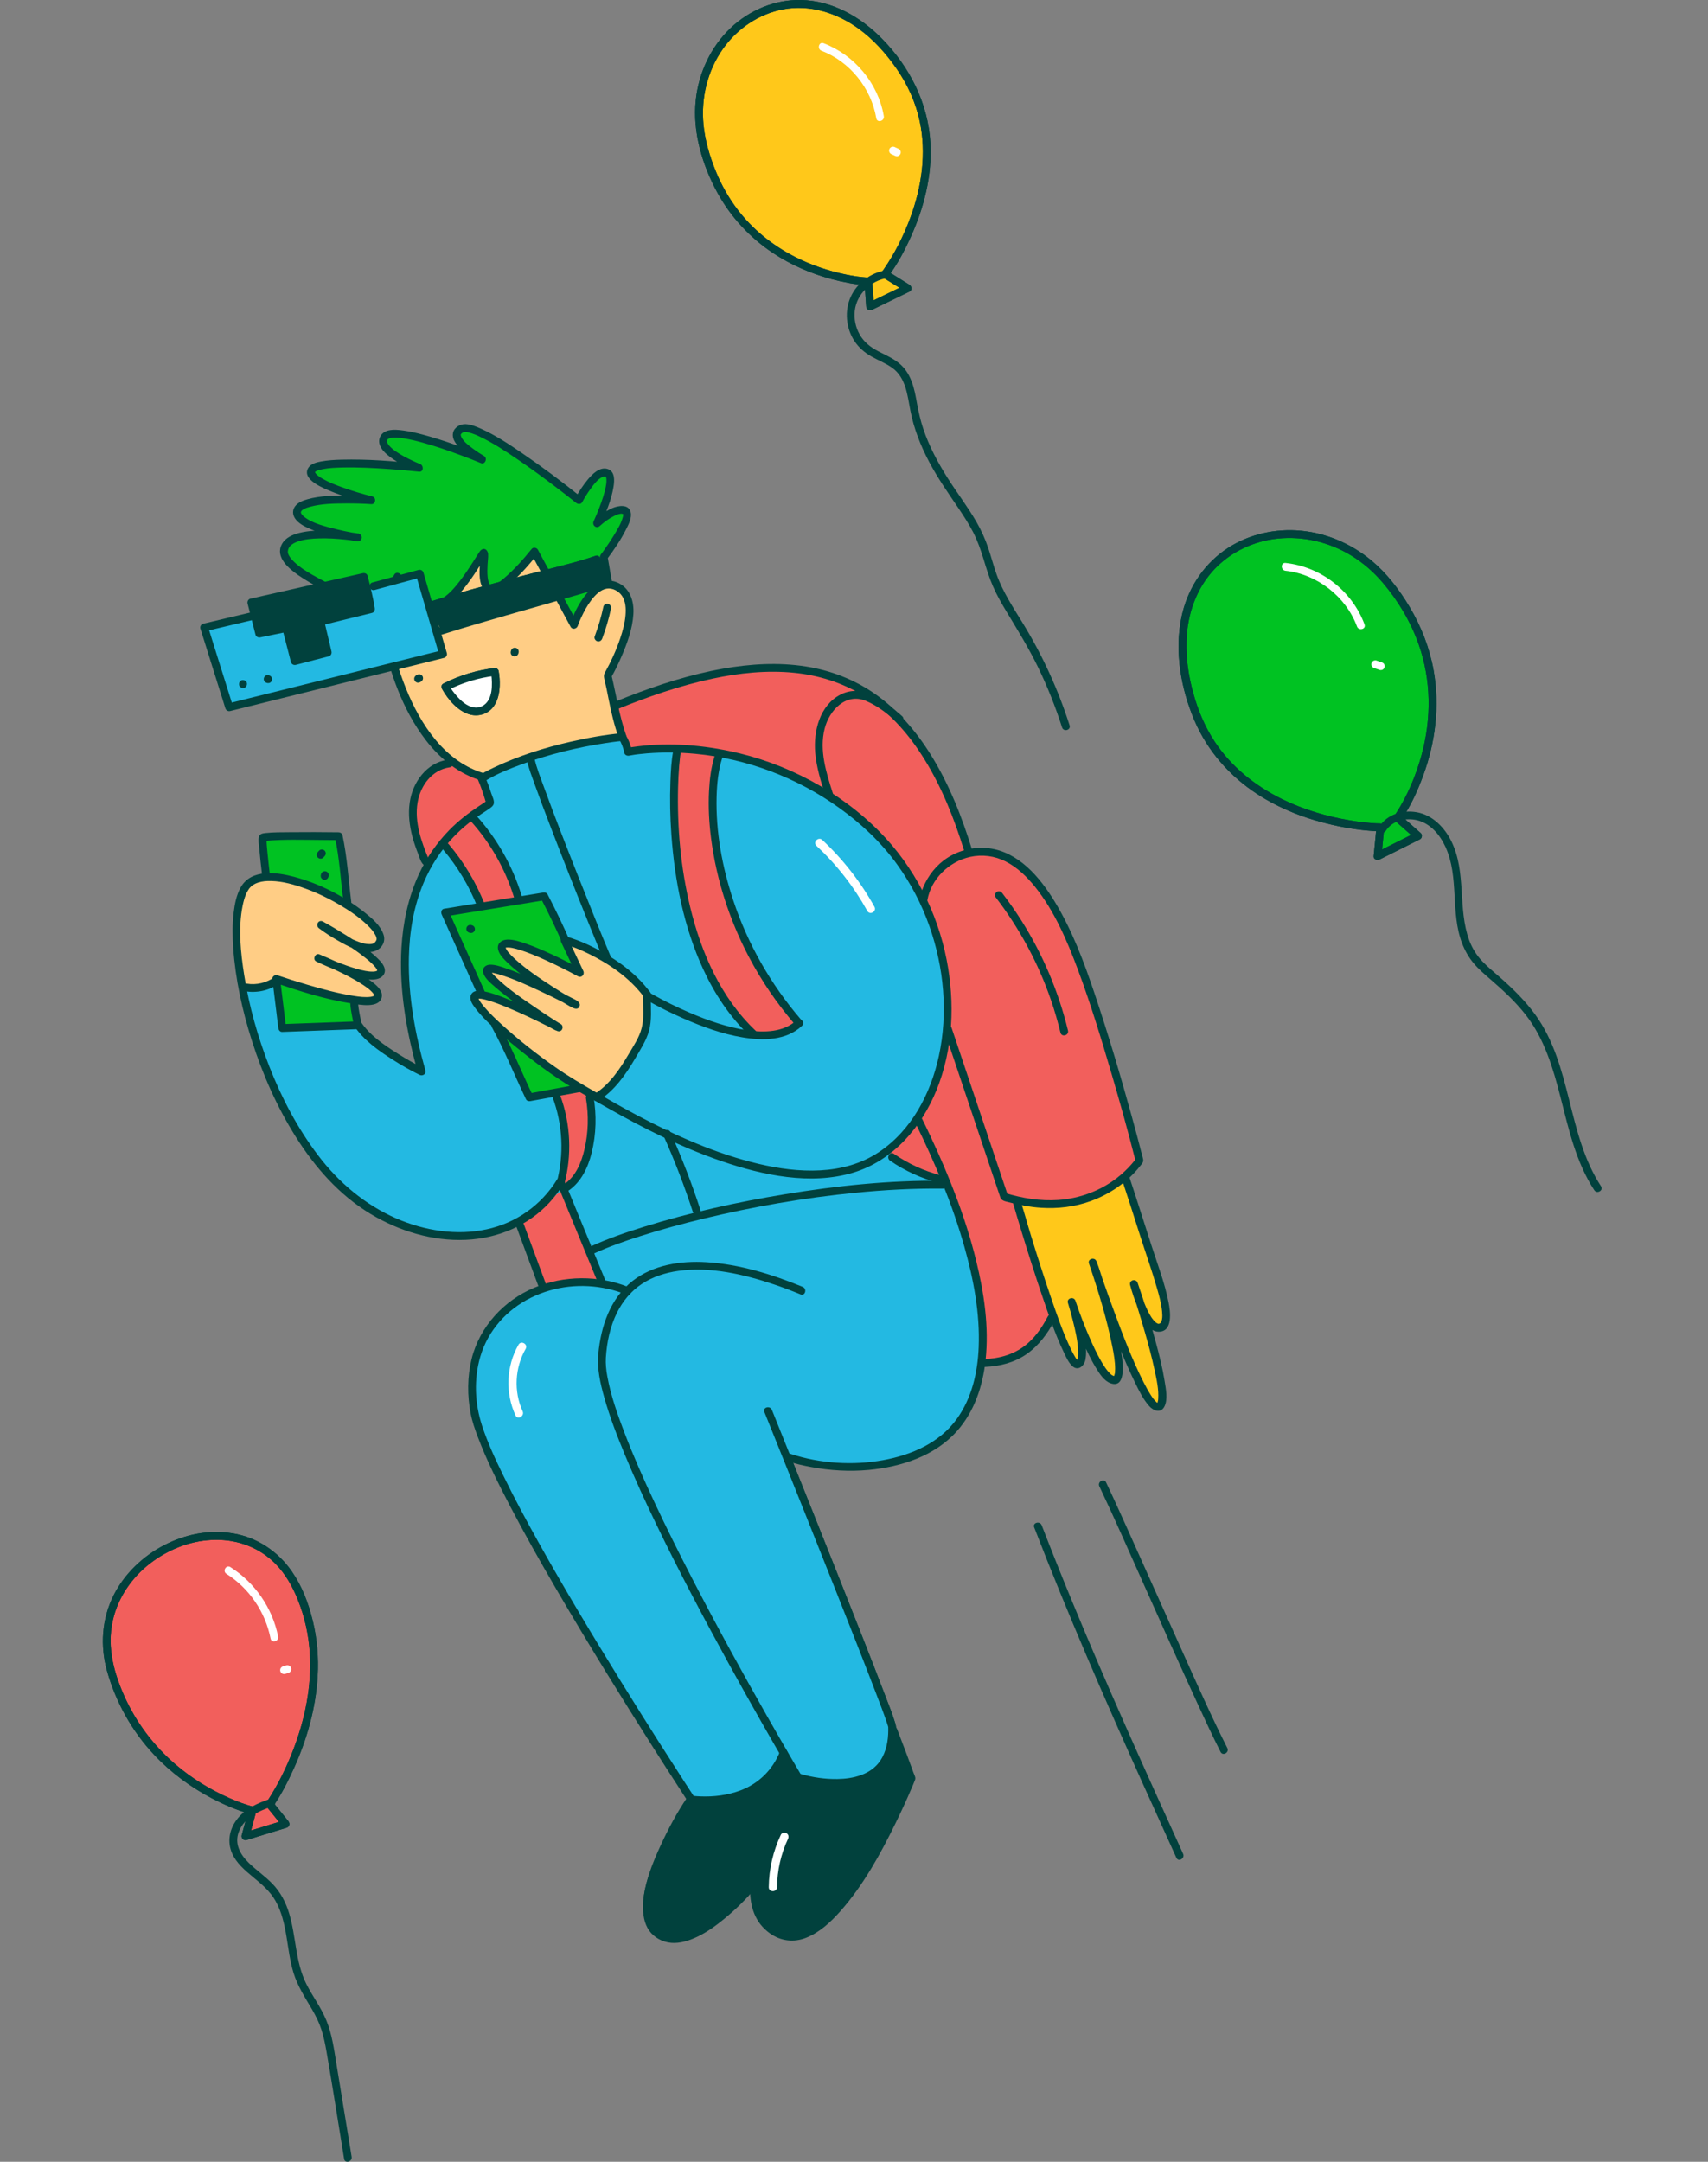 <svg width="498" height="630" viewBox="0 0 498 630" fill="none" xmlns="http://www.w3.org/2000/svg">
<rect x="0" y="0" width="498" height="630" fill="#808080" stroke="none"/>
<g clip-path="url(#clip0_1207_22933)">
<path d="M73.603 527.603C72.927 530.111 72.251 532.62 71.576 535.128L83.268 531.54L78.659 525.832C78.659 525.832 101.558 493.149 86.373 462.404C71.189 431.652 22.947 453.291 32.293 486.597C41.639 519.911 73.611 527.603 73.611 527.603H73.603Z" fill="#F25F5C"/>
<path d="M402.291 240.79C402.017 243.572 401.744 246.362 401.471 249.144L413.262 243.245L407.347 238.001C407.347 238.001 432.189 203.205 404.265 169.222C380.812 140.682 332.153 157.662 347.558 204.976C359.098 240.418 402.298 240.79 402.298 240.79H402.291Z" fill="#00C222"/>
<path d="M257.664 79.769C259.85 81.13 262.029 82.498 264.216 83.859L253.298 89.164L252.797 81.898C252.797 81.898 213.484 80.522 204.381 41.051C196.735 7.897 236.42 -18.128 262.272 19.678C281.64 47.998 257.664 79.769 257.664 79.769Z" fill="#FFC81A"/>
<path d="M257.474 80.887C259.661 82.247 261.84 83.615 264.026 84.976V83.007C260.389 84.778 256.753 86.542 253.108 88.313L254.824 89.301C254.657 86.876 254.49 84.459 254.323 82.034C254.278 81.404 253.837 80.917 253.184 80.894C252.577 80.872 251.97 80.811 251.362 80.75C251.036 80.712 250.709 80.674 250.375 80.636C250.299 80.628 250.011 80.59 250.337 80.636C250.261 80.628 250.178 80.613 250.102 80.606C249.889 80.575 249.684 80.545 249.472 80.514C248.545 80.37 247.619 80.203 246.701 80.02C241.447 78.949 236.314 77.2 231.546 74.738C225.169 71.439 219.452 66.848 215.086 61.117C212.482 57.705 210.333 53.912 208.716 49.937C206.955 45.62 205.565 40.975 205.117 36.324C204.366 28.51 206.279 20.59 210.834 14.168C214.964 8.346 221.205 4.104 228.228 2.744C236.147 1.216 244.112 3.778 250.512 8.475C254.748 11.584 258.324 15.589 261.323 19.884C264.588 24.566 266.972 29.772 268.164 35.366C270.161 44.692 268.726 54.398 265.484 63.268C263.51 68.657 260.875 73.894 257.595 78.614C257.428 78.857 257.254 79.101 257.072 79.344C256.191 80.514 258.165 81.654 259.038 80.492C261.68 76.98 263.791 72.959 265.59 68.969C269.424 60.471 271.801 51.138 271.284 41.758C270.647 30.114 265.256 19.519 257.148 11.264C250.884 4.88 242.646 0.198 233.551 3.80306e-06C225.913 -0.16 218.518 2.949 213.006 8.178C207.198 13.689 203.697 21.282 202.862 29.217C201.883 38.49 204.783 48.173 209.225 56.245C213.112 63.306 218.7 69.303 225.412 73.757C230.62 77.208 236.451 79.731 242.479 81.343C245.812 82.232 249.252 82.901 252.698 83.137C252.865 83.144 253.025 83.159 253.192 83.167L252.053 82.027C252.22 84.451 252.387 86.868 252.554 89.293C252.615 90.19 253.465 90.669 254.27 90.281C257.907 88.51 261.544 86.747 265.188 84.976C265.993 84.588 265.864 83.433 265.188 83.007C263.001 81.647 260.822 80.279 258.636 78.918C257.391 78.143 256.244 80.112 257.489 80.887H257.474Z" fill="#01413D"/>
<path d="M258.127 78.827C253.784 79.511 249.874 82.506 248.044 86.511C246.215 90.517 246.625 95.571 249.1 99.349C250.36 101.279 252.076 102.754 254.073 103.886C256.07 105.019 258.294 105.855 260.177 107.223C264.117 110.066 264.581 115.189 265.423 119.597C266.433 124.842 268.392 129.828 270.875 134.54C273.403 139.336 276.508 143.752 279.545 148.237C281.056 150.471 282.521 152.744 283.759 155.138C284.996 157.532 285.961 160.284 286.781 162.974C287.601 165.665 288.405 168.348 289.544 170.932C290.683 173.517 292.004 175.835 293.424 178.183C296.658 183.542 299.931 188.824 302.671 194.464C305.412 200.104 307.751 205.994 309.664 211.991C310.112 213.382 312.306 212.789 311.858 211.383C308.54 200.985 303.977 191.021 298.275 181.71C295.459 177.112 292.422 172.566 290.592 167.459C289.673 164.882 288.99 162.229 288.117 159.638C287.244 157.053 286.112 154.576 284.761 152.204C282.187 147.712 279.006 143.6 276.242 139.222C273.479 134.844 270.897 130.04 269.212 125.016C268.407 122.615 267.845 120.175 267.39 117.682C266.98 115.44 266.593 113.167 265.757 111.039C264.922 108.911 263.761 107.147 262.022 105.764C260.192 104.304 258.044 103.408 255.994 102.328C253.777 101.158 251.886 99.691 250.641 97.472C249.464 95.381 248.94 92.903 249.229 90.517C249.829 85.614 253.959 81.761 258.742 81.016C260.185 80.788 259.57 78.591 258.135 78.819L258.127 78.827Z" fill="#01413D"/>
<path d="M257.474 80.887C259.661 82.247 261.84 83.615 264.026 84.976V83.007C260.389 84.778 256.753 86.542 253.108 88.313L254.824 89.301C254.657 86.876 254.49 84.459 254.323 82.034C254.278 81.404 253.837 80.917 253.184 80.894C252.577 80.872 251.97 80.811 251.362 80.75C251.036 80.712 250.709 80.674 250.375 80.636C250.299 80.628 250.011 80.59 250.337 80.636C250.261 80.628 250.178 80.613 250.102 80.606C249.889 80.575 249.684 80.545 249.472 80.514C248.545 80.37 247.619 80.203 246.701 80.02C241.447 78.949 236.314 77.2 231.546 74.738C225.169 71.439 219.452 66.848 215.086 61.117C212.482 57.705 210.333 53.912 208.716 49.937C206.955 45.62 205.565 40.975 205.117 36.324C204.366 28.51 206.279 20.59 210.834 14.168C214.964 8.346 221.205 4.104 228.228 2.744C236.147 1.216 244.112 3.778 250.512 8.475C254.748 11.584 258.324 15.589 261.323 19.884C264.588 24.566 266.972 29.772 268.164 35.366C270.161 44.692 268.726 54.398 265.484 63.268C263.51 68.657 260.875 73.894 257.595 78.614C257.428 78.857 257.254 79.101 257.072 79.344C256.191 80.514 258.165 81.654 259.038 80.492C261.68 76.98 263.791 72.959 265.59 68.969C269.424 60.471 271.801 51.138 271.284 41.758C270.647 30.114 265.256 19.519 257.148 11.264C250.884 4.88 242.646 0.198 233.551 3.80306e-06C225.913 -0.16 218.518 2.949 213.006 8.178C207.198 13.689 203.697 21.282 202.862 29.217C201.883 38.49 204.783 48.173 209.225 56.245C213.112 63.306 218.7 69.303 225.412 73.757C230.62 77.208 236.451 79.731 242.479 81.343C245.812 82.232 249.252 82.901 252.698 83.137C252.865 83.144 253.025 83.159 253.192 83.167L252.053 82.027C252.22 84.451 252.387 86.868 252.554 89.293C252.615 90.19 253.465 90.669 254.27 90.281C257.907 88.51 261.544 86.747 265.188 84.976C265.993 84.588 265.864 83.433 265.188 83.007C263.001 81.647 260.822 80.279 258.636 78.918C257.391 78.143 256.244 80.112 257.489 80.887H257.474Z" fill="#01413D"/>
<path d="M239.526 14.791C247.839 17.983 254.004 25.706 255.5 34.462C255.743 35.906 257.945 35.29 257.694 33.853C256.062 24.277 249.153 16.053 240.126 12.594C238.759 12.07 238.167 14.274 239.518 14.791H239.526Z" fill="white"/>
<path d="M259.798 44.875C260.17 45.042 260.542 45.217 260.914 45.384C261.043 45.468 261.187 45.513 261.339 45.521C261.491 45.551 261.643 45.551 261.794 45.498C261.946 45.46 262.075 45.392 262.182 45.293C262.303 45.209 262.402 45.103 262.478 44.973L262.592 44.7C262.645 44.495 262.645 44.297 262.592 44.092L262.478 43.818C262.379 43.643 262.242 43.514 262.068 43.408C261.696 43.24 261.324 43.066 260.952 42.898C260.823 42.815 260.678 42.769 260.526 42.762C260.375 42.731 260.223 42.731 260.071 42.784C259.919 42.822 259.79 42.891 259.684 42.99C259.562 43.073 259.464 43.18 259.388 43.309L259.274 43.583C259.221 43.788 259.221 43.985 259.274 44.191L259.388 44.464C259.486 44.639 259.623 44.768 259.798 44.875Z" fill="white"/>
<path d="M72.502 527.307C71.826 529.815 71.15 532.323 70.475 534.832C70.255 535.652 71.037 536.488 71.879 536.238C75.774 535.044 79.677 533.843 83.572 532.65C84.452 532.384 84.612 531.404 84.073 530.742C82.539 528.842 80.998 526.934 79.464 525.034L79.639 526.418C82.03 522.99 83.959 519.174 85.675 515.374C89.501 506.899 92.09 497.808 92.614 488.49C92.918 483.078 92.477 477.613 91.194 472.346C89.911 467.079 88.043 462.245 85.098 457.973C81.051 452.105 74.924 448.009 67.863 446.861C60.802 445.713 54.037 447.15 47.918 450.281C41.798 453.413 36.324 458.574 33.158 464.844C29.674 471.746 29.134 479.628 31.222 487.038C33.781 496.098 38.45 504.482 44.896 511.353C49.778 516.552 55.609 520.869 61.926 524.153C65.373 525.946 69.009 527.52 72.752 528.569C72.935 528.622 73.109 528.667 73.291 528.713C74.719 529.055 75.326 526.858 73.899 526.516C71.477 525.931 68.972 524.928 66.838 523.993C61.205 521.515 55.89 518.239 51.205 514.234C44.79 508.746 39.642 501.928 36.211 494.213C32.779 486.499 31.002 478.776 33.249 470.841C35.056 464.426 39.263 458.832 44.646 454.963C50.029 451.095 56.323 448.822 62.852 448.753C69.381 448.685 75.63 451.018 80.231 455.64C83.169 458.589 85.227 462.237 86.783 466.076C88.841 471.16 90.033 476.564 90.344 482.045C90.875 491.492 88.939 500.925 85.584 509.726C83.617 514.887 81.157 519.942 78.143 524.578C77.991 524.814 77.839 525.042 77.68 525.27C77.369 525.711 77.558 526.273 77.855 526.653C79.388 528.553 80.929 530.461 82.463 532.361L82.964 530.454C79.069 531.647 75.167 532.848 71.272 534.041L72.677 535.447C73.352 532.939 74.028 530.431 74.704 527.922C75.083 526.501 72.889 525.901 72.51 527.314L72.502 527.307Z" fill="#01413D"/>
<path d="M78.872 524.229C75.114 525.445 71.348 527.147 68.941 530.415C66.861 533.235 66.238 536.838 67.658 540.091C68.903 542.949 71.386 545.039 73.724 546.985C76.215 549.052 78.72 551.097 80.33 553.963C83.913 560.317 83.48 568.085 85.576 574.933C86.768 578.817 88.954 582.146 90.989 585.619C92.082 587.497 93.047 589.42 93.715 591.495C94.383 593.57 94.816 595.706 95.188 597.841C97.01 608.262 98.62 618.728 100.335 629.172C100.571 630.616 102.765 630 102.53 628.563C101.041 619.496 99.553 610.428 98.073 601.361C97.382 597.157 96.812 592.871 95.195 588.903C93.578 584.935 91.118 581.796 89.288 578.125C86.115 571.763 86.343 564.429 84.338 557.717C83.359 554.426 81.787 551.393 79.373 548.923C77.232 546.734 74.688 544.994 72.502 542.858C70.042 540.456 68.311 537.378 69.609 533.897C71.166 529.709 75.546 527.702 79.494 526.418C80.884 525.969 80.292 523.765 78.887 524.221L78.872 524.229Z" fill="#01413D"/>
<path d="M72.502 527.307C71.826 529.815 71.15 532.323 70.475 534.832C70.255 535.652 71.037 536.488 71.879 536.238C75.774 535.044 79.677 533.843 83.572 532.65C84.452 532.384 84.612 531.404 84.073 530.742C82.539 528.842 80.998 526.934 79.464 525.034L79.639 526.418C82.03 522.99 83.959 519.174 85.675 515.374C89.501 506.899 92.09 497.808 92.614 488.49C92.918 483.078 92.477 477.613 91.194 472.346C89.911 467.079 88.043 462.245 85.098 457.973C81.051 452.105 74.924 448.009 67.863 446.861C60.802 445.713 54.037 447.15 47.918 450.281C41.798 453.413 36.324 458.574 33.158 464.844C29.674 471.746 29.134 479.628 31.222 487.038C33.781 496.098 38.45 504.482 44.896 511.353C49.778 516.552 55.609 520.869 61.926 524.153C65.373 525.946 69.009 527.52 72.752 528.569C72.935 528.622 73.109 528.667 73.291 528.713C74.719 529.055 75.326 526.858 73.899 526.516C71.477 525.931 68.972 524.928 66.838 523.993C61.205 521.515 55.89 518.239 51.205 514.234C44.79 508.746 39.642 501.928 36.211 494.213C32.779 486.499 31.002 478.776 33.249 470.841C35.056 464.426 39.263 458.832 44.646 454.963C50.029 451.095 56.323 448.822 62.852 448.753C69.381 448.685 75.63 451.018 80.231 455.64C83.169 458.589 85.227 462.237 86.783 466.076C88.841 471.16 90.033 476.564 90.344 482.045C90.875 491.492 88.939 500.925 85.584 509.726C83.617 514.887 81.157 519.942 78.143 524.578C77.991 524.814 77.839 525.042 77.68 525.27C77.369 525.711 77.558 526.273 77.855 526.653C79.388 528.553 80.929 530.461 82.463 532.361L82.964 530.454C79.069 531.647 75.167 532.848 71.272 534.041L72.677 535.447C73.352 532.939 74.028 530.431 74.704 527.922C75.083 526.501 72.889 525.901 72.51 527.314L72.502 527.307Z" fill="#01413D"/>
<path d="M66.026 458.665C72.692 462.883 77.369 469.792 78.895 477.53C79.176 478.966 81.377 478.358 81.089 476.922C79.449 468.614 74.317 461.211 67.172 456.696C65.927 455.913 64.788 457.882 66.026 458.665Z" fill="white"/>
<path d="M83.139 487.829L84.088 487.54C84.24 487.502 84.369 487.434 84.475 487.335C84.597 487.251 84.695 487.145 84.771 487.016C84.855 486.886 84.9 486.742 84.908 486.59C84.938 486.438 84.938 486.286 84.885 486.134L84.771 485.86C84.672 485.685 84.536 485.556 84.361 485.45L84.088 485.336C83.883 485.283 83.685 485.283 83.481 485.336L82.531 485.625C82.38 485.663 82.251 485.731 82.144 485.83C82.023 485.913 81.924 486.02 81.848 486.149C81.765 486.278 81.719 486.423 81.711 486.575C81.681 486.727 81.681 486.879 81.734 487.031L81.848 487.304C81.947 487.479 82.084 487.608 82.258 487.715L82.531 487.829C82.736 487.882 82.934 487.882 83.139 487.829Z" fill="white"/>
<path d="M401.334 241.148C401.061 243.93 400.787 246.719 400.514 249.501C400.423 250.428 401.531 250.831 402.23 250.489C406.163 248.52 410.088 246.559 414.021 244.591C414.651 244.272 414.78 243.268 414.248 242.797C412.274 241.049 410.308 239.301 408.334 237.553L408.509 238.936C411.265 235.067 413.284 230.537 414.924 226.106C418.546 216.331 419.836 205.683 417.999 195.384C416.83 188.824 414.37 182.508 410.946 176.8C407.977 171.852 404.371 167.102 399.922 163.392C393.719 158.216 386.02 155.009 377.934 154.56C370.554 154.15 362.97 156.126 356.926 160.443C350.48 165.049 346.153 171.981 344.505 179.711C342.364 189.774 344.3 200.704 348.309 210.061C352.09 218.878 358.574 226.205 366.584 231.419C373.174 235.706 380.652 238.586 388.29 240.342C392.717 241.361 397.272 242.075 401.812 242.257C402.032 242.265 402.245 242.273 402.465 242.273C403.93 242.288 403.93 240.008 402.465 239.992C401.638 239.992 400.802 239.924 399.975 239.863C397.674 239.688 395.784 239.445 393.59 239.073C386.757 237.925 379.999 235.926 373.774 232.863C365.961 229.017 358.984 223.446 354.163 216.126C351.3 211.786 349.304 207.013 347.929 202.012C346.555 197.01 345.796 192.062 345.933 186.985C346.145 179.172 348.757 171.434 354.231 165.741C359.06 160.717 365.703 157.646 372.612 156.947C380.015 156.195 387.493 157.981 393.848 161.819C397.378 163.947 400.506 166.684 403.179 169.823C407.681 175.113 411.341 181.239 413.649 187.798C417.301 198.158 417.384 209.354 414.514 219.911C412.889 225.893 410.437 231.768 407.066 236.99C406.899 237.256 406.724 237.515 406.542 237.773C406.269 238.161 406.368 238.845 406.717 239.156C408.691 240.904 410.657 242.653 412.631 244.401L412.859 242.607C408.926 244.576 405.001 246.537 401.068 248.505L402.784 249.493C403.057 246.711 403.331 243.922 403.604 241.14C403.748 239.681 401.471 239.688 401.326 241.14L401.334 241.148Z" fill="#01413D"/>
<path d="M401.334 241.148C401.061 243.93 400.787 246.719 400.514 249.501C400.423 250.428 401.531 250.831 402.23 250.489C406.163 248.52 410.088 246.559 414.021 244.591C414.651 244.272 414.78 243.268 414.248 242.797C412.274 241.049 410.308 239.301 408.334 237.553L408.509 238.936C411.265 235.067 413.284 230.537 414.924 226.106C418.546 216.331 419.836 205.683 417.999 195.384C416.83 188.824 414.37 182.508 410.946 176.8C407.977 171.852 404.371 167.102 399.922 163.392C393.719 158.216 386.02 155.009 377.934 154.56C370.554 154.15 362.97 156.126 356.926 160.443C350.48 165.049 346.153 171.981 344.505 179.711C342.364 189.774 344.3 200.704 348.309 210.061C352.09 218.878 358.574 226.205 366.584 231.419C373.174 235.706 380.652 238.586 388.29 240.342C392.717 241.361 397.272 242.075 401.812 242.257C402.032 242.265 402.245 242.273 402.465 242.273C403.93 242.288 403.93 240.008 402.465 239.992C401.638 239.992 400.802 239.924 399.975 239.863C397.674 239.688 395.784 239.445 393.59 239.073C386.757 237.925 379.999 235.926 373.774 232.863C365.961 229.017 358.984 223.446 354.163 216.126C351.3 211.786 349.304 207.013 347.929 202.012C346.555 197.01 345.796 192.062 345.933 186.985C346.145 179.172 348.757 171.434 354.231 165.741C359.06 160.717 365.703 157.646 372.612 156.947C380.015 156.195 387.493 157.981 393.848 161.819C397.378 163.947 400.506 166.684 403.179 169.823C407.681 175.113 411.341 181.239 413.649 187.798C417.301 198.158 417.384 209.354 414.514 219.911C412.889 225.893 410.437 231.768 407.066 236.99C406.899 237.256 406.724 237.515 406.542 237.773C406.269 238.161 406.368 238.845 406.717 239.156C408.691 240.904 410.657 242.653 412.631 244.401L412.859 242.607C408.926 244.576 405.001 246.537 401.068 248.505L402.784 249.493C403.057 246.711 403.331 243.922 403.604 241.14C403.748 239.681 401.471 239.688 401.326 241.14L401.334 241.148Z" fill="#01413D"/>
<path d="M374.829 166.342C384.054 167.337 392.436 173.881 395.662 182.592C396.171 183.952 398.373 183.367 397.857 181.984C394.243 172.24 385.139 165.171 374.821 164.061C373.364 163.902 373.379 166.19 374.821 166.342H374.829Z" fill="white"/>
<path d="M400.681 194.7L402.29 195.247C402.442 195.293 402.594 195.3 402.746 195.27C402.898 195.27 403.042 195.217 403.171 195.133C403.3 195.065 403.414 194.966 403.49 194.837C403.589 194.73 403.657 194.601 403.695 194.449C403.763 194.16 403.748 193.833 403.581 193.567L403.406 193.339C403.262 193.195 403.095 193.104 402.905 193.043L401.296 192.496C401.144 192.45 400.992 192.442 400.84 192.473C400.688 192.473 400.544 192.526 400.415 192.61C400.286 192.678 400.172 192.777 400.096 192.906C399.997 193.012 399.929 193.142 399.891 193.294C399.823 193.583 399.838 193.909 400.005 194.175L400.18 194.403C400.324 194.548 400.491 194.639 400.681 194.7Z" fill="white"/>
<path d="M404.074 242.105C405.973 239.126 409.913 238.237 413.193 239.035C417.118 239.992 419.874 243.329 421.484 246.871C425.492 255.688 422.843 265.941 426.305 274.941C427.125 277.069 428.233 279.022 429.699 280.77C431.164 282.518 432.963 284.023 434.702 285.536C438.324 288.675 441.877 291.951 444.838 295.736C450.304 302.721 452.817 311.272 454.989 319.731C457.373 329.05 459.499 338.68 464.836 346.843C465.633 348.067 467.607 346.927 466.802 345.696C456.841 330.487 458.398 310.527 447.632 295.69C444.747 291.715 441.239 288.272 437.572 285.034C435.757 283.431 433.852 281.91 432.181 280.147C430.511 278.384 429.228 276.331 428.385 274.051C424.953 264.756 427.626 254.259 423.192 245.214C421.203 241.148 417.665 237.492 413.056 236.701C408.918 235.987 404.439 237.309 402.1 240.973C401.311 242.212 403.277 243.36 404.067 242.121L404.074 242.105Z" fill="#01413D"/>
<path d="M282.362 248.095C264.975 191.036 230.855 184.682 179.698 205.576L130.424 222.807C130.424 222.807 123.363 224.669 121.389 230.18C119.407 235.69 122.057 245.716 122.057 245.716L126.574 256.828L151.728 356.405L160.451 378.576L285.816 397.053C285.816 397.053 297.281 397.152 303.734 389.217C310.188 381.274 312.708 372.389 312.708 372.389L282.362 248.68" fill="#F25F5C"/>
<path d="M269.295 262.019C269.295 262.019 271.163 251.241 282.362 248.665C303.522 243.793 314.682 279.144 320.703 297.971C327.529 319.313 332.228 338.186 332.228 338.186C332.228 338.186 319.929 357.195 292.809 348.789L276.387 299.909" fill="#F25F5C"/>
<path d="M296.461 350.271C296.461 350.271 310.438 398.368 314.189 397.601C317.94 396.833 312.473 379.397 312.473 379.397C312.473 379.397 320.498 403.347 325.152 402.055C329.799 400.763 318.6 367.859 318.6 367.859C318.6 367.859 332.897 410.97 337.718 409.982C342.539 408.994 330.596 374.115 330.596 374.115C330.596 374.115 334.225 388.009 338.333 386.831C342.44 385.652 338.188 374.122 335.114 364.697C332.995 358.199 330.368 349.792 328.197 343.309C328.197 343.309 321.03 349.777 313.073 350.393C305.116 351.008 296.469 350.271 296.469 350.271H296.461Z" fill="#FFC81A"/>
<path d="M260.458 504.163C262.28 508.845 264.041 513.557 265.742 518.292C265.742 518.292 243.99 573.055 226.353 563.258C208.716 553.461 232.647 517.927 232.647 517.927" fill="#01413D"/>
<path d="M177.216 169.26C176.821 166.957 176.419 164.654 176.024 162.351C176.024 162.351 184.945 150.456 182.333 148.875C179.721 147.287 174.027 152.478 174.027 152.478C174.027 152.478 180.268 139.07 176.942 137.801C173.609 136.532 168.743 145.744 168.743 145.744C168.743 145.744 139.793 122.402 134.562 124.925C129.331 127.449 140.522 133.871 140.522 133.871C140.522 133.871 115.247 123.299 112.157 127.282C109.067 131.272 122.148 136.296 122.148 136.296C122.148 136.296 92.629 133.073 90.815 137.026C89 140.978 108.232 145.744 108.232 145.744C108.232 145.744 87.11 144.269 86.586 149.065C86.062 153.861 105.028 156.795 104.314 156.605C103.6 156.415 83.458 153.17 82.775 160.466C82.091 167.763 111.147 177.446 111.147 177.446L130.804 181.543L162.988 173.471L167.368 182.121L172.144 173.752L176.214 169.769" fill="#00C222"/>
<path d="M141.068 226.516C115.854 219.508 111.147 177.439 111.147 177.439L115.93 168.074C115.93 168.074 118.891 172.164 124.995 175.827C131.107 179.491 140.423 161.203 141.076 161.127C141.729 161.051 139.618 170.37 142.799 171.73C145.981 173.091 155.851 160.785 155.851 160.785L167.361 182.121C167.361 182.121 172.933 165.999 180.822 171.533C188.71 177.066 177.17 196.965 177.17 196.965C179.023 204.566 178.909 207.446 181.536 214.811C181.536 214.811 171.172 215.708 159.214 219.22C147.264 222.731 141.061 226.524 141.061 226.524L141.068 226.516Z" fill="#FFCD85"/>
<path d="M130.447 201.176C134.759 198.987 139.459 197.535 144.265 196.965L143.164 196.129C143.179 196.197 143.194 196.265 143.202 196.326C143.202 196.402 143.224 196.486 143.24 196.562C143.247 196.623 143.255 196.684 143.27 196.744C143.308 196.988 143.24 196.455 143.27 196.729C143.354 197.444 143.407 198.15 143.422 198.865C143.452 200.651 143.293 202.49 142.412 204.033C141.531 205.576 139.823 206.504 138.031 206.139C136.035 205.736 134.425 204.269 133.127 202.779C132.276 201.814 131.509 200.78 130.857 199.61C130.143 198.325 128.176 199.473 128.89 200.757C130.614 203.859 133.476 207.241 136.999 208.229C139.398 208.905 142.078 208.145 143.672 206.2C145.115 204.429 145.601 202.103 145.692 199.876C145.745 198.432 145.654 196.934 145.373 195.513C145.29 195.072 144.735 194.624 144.272 194.677C139.041 195.3 134.007 196.813 129.308 199.199C128.002 199.861 129.148 201.829 130.454 201.168L130.447 201.176Z" fill="#01413D"/>
<path d="M234.006 375.027C225.085 371.363 215.625 368.422 205.953 367.844C198.474 367.395 190.533 368.574 184.466 373.286C177.899 378.394 175.189 386.58 174.444 394.598C174.05 398.862 175.014 403.126 176.168 407.216C177.785 412.962 179.949 418.556 182.234 424.059C185.028 430.785 188.065 437.398 191.224 443.957C194.602 450.965 198.117 457.905 201.716 464.791C205.315 471.677 208.792 478.13 212.429 484.75C215.542 490.405 218.693 496.037 221.881 501.639C224.152 505.622 226.437 509.589 228.745 513.549C229.694 515.168 230.544 516.947 231.645 518.475C232.154 519.189 233.315 519.311 234.113 519.508C236.147 520.002 238.228 520.352 240.308 520.557C245.676 521.089 251.666 520.603 256.024 517.107C258.484 515.138 260.041 512.273 260.724 509.225C261.157 507.317 261.407 505.196 261.248 503.235C261.217 502.916 261.149 502.62 261.058 502.316C260.185 499.374 258.993 496.516 257.907 493.651C255.895 488.376 253.838 483.116 251.772 477.857C249.206 471.328 246.625 464.799 244.028 458.277C241.417 451.695 238.79 445.12 236.163 438.546C233.961 433.043 231.759 427.54 229.55 422.045C228.236 418.769 226.915 415.493 225.602 412.217C225.419 411.776 225.245 411.328 225.063 410.887C224.524 409.541 222.314 410.127 222.868 411.495C223.461 412.954 224.045 414.421 224.637 415.88C226.179 419.703 227.712 423.527 229.246 427.35C231.387 432.686 233.52 438.021 235.654 443.365C238.053 449.369 240.445 455.374 242.829 461.386C245.213 467.398 247.445 473.038 249.738 478.867C251.621 483.664 253.496 488.467 255.341 493.278C256.457 496.197 257.596 499.116 258.598 502.072C258.712 502.414 258.833 502.749 258.924 503.098C258.955 503.197 258.97 503.311 259 503.41C259.069 503.593 258.978 503.251 258.978 503.213C258.97 503.539 258.993 503.866 258.993 504.201C258.985 507.309 258.423 510.502 256.654 513.124C253.898 517.205 248.758 518.399 244.15 518.46C240.49 518.505 237.081 518.003 233.543 517.015C233.346 516.962 233.148 516.901 232.959 516.841L233.642 517.365C232.685 515.754 231.736 514.142 230.795 512.523C228.305 508.267 225.852 503.995 223.415 499.709C219.953 493.62 216.536 487.502 213.173 481.353C209.278 474.239 205.459 467.086 201.739 459.881C198.019 452.675 194.253 445.135 190.745 437.641C187.625 430.983 184.633 424.249 182.014 417.378C180.017 412.141 178.112 406.76 177.094 401.234C176.874 400.048 176.783 399.463 176.692 398.315C176.623 397.449 176.593 396.575 176.646 395.708C176.92 391.224 177.884 386.595 179.896 382.551C181.574 379.184 184.003 376.243 187.154 374.168C190.335 372.077 194.018 370.899 197.776 370.375C207.152 369.075 216.87 371.363 225.716 374.335C228.32 375.209 230.886 376.182 233.429 377.231C234.781 377.786 235.373 375.581 234.037 375.034L234.006 375.027Z" fill="#01413D"/>
<path d="M182.948 376.205C162.046 367.737 133.279 380.818 138.198 411.016C141.888 433.674 201.549 524.426 201.549 524.426C201.549 524.426 221.813 527.702 228.471 510.859L232.655 517.935C232.655 517.935 243.649 522.366 251.613 518.764C259.577 515.161 260.124 503.243 260.124 503.243L229.922 425.092C229.922 425.092 238.714 426.187 248.773 427.16C258.833 428.133 277.852 424.256 284.571 405.809C291.29 387.362 284.655 368.832 279.985 353.76C275.316 338.688 267.701 326.291 267.701 326.291L269.47 323.114C269.47 323.114 274.944 313.446 276.334 295.873C277.723 278.308 264.953 239.111 229.398 225.399C193.85 211.687 183.768 219.676 183.768 219.676L181.551 214.804C181.551 214.804 163.701 218.361 154.78 221.021C145.867 223.689 141.076 226.509 141.076 226.509L142.769 234.208C142.769 234.208 125.565 241.528 120.842 261.244C116.128 280.953 119.468 299.43 119.468 299.43L122.467 312.184C122.467 312.184 112.832 306.552 111.033 305.001C109.234 303.451 102.135 295.706 102.135 295.706L80.823 285.369L76.04 287.755L71.34 287.634C71.34 287.634 77.148 328.077 100.586 346.775C124.016 365.48 144.538 361.041 149.466 357.743C154.393 354.436 165.212 345.779 165.212 345.779L174.915 372.678" fill="#23B9E2"/>
<path d="M192.142 563.851C181.923 557.907 193.258 538.548 193.258 538.548L200.076 526.379L202.422 524.981C202.422 524.981 212.755 525.627 218.313 522.207C223.871 518.786 227.803 512.272 227.803 512.272L233.133 518.794L218.154 551.348C218.154 551.348 203.105 570.22 192.157 563.851H192.142Z" fill="#01413D"/>
<path d="M168.287 284.343L163.329 270.327L158.333 261.738L129.763 266.382L154.286 319.648L173.328 315.612L168.287 284.343Z" fill="#00C222"/>
<path d="M98.901 243.968L103.828 298.829C103.828 298.829 82.418 300.714 82.235 299.628C82.053 298.541 76.42 243.679 76.959 244.006C77.498 244.332 98.901 243.975 98.901 243.975V243.968Z" fill="#00C222"/>
<path d="M189.234 289.823C189.234 289.823 181.497 280.671 175.909 278.718C170.322 276.765 165.349 273.96 165.349 273.96L168.287 284.35C168.287 284.35 148.714 272.485 147.324 276.043C145.935 279.6 154.195 284.7 154.195 284.7C154.195 284.7 142.852 281.112 142.359 283.514C141.858 285.916 153.649 294.056 153.649 294.056C153.649 294.056 139.884 287.96 138.616 290.704C137.348 293.456 159.077 310.269 159.077 310.269L174.695 320.324C174.695 320.324 183.342 311.203 186.227 304.226C189.113 297.249 189.234 289.83 189.234 289.83V289.823Z" fill="#FFCD85"/>
<path d="M71.333 287.649C70.854 286.706 66.656 268.677 71.97 259.025C77.285 249.364 103.987 265.326 103.987 265.326C103.987 265.326 112.316 271.497 110.327 274.37C108.338 277.236 103.327 275.374 103.327 275.374C103.327 275.374 112.126 280.086 110.805 283.18C109.484 286.273 103.684 283.461 103.684 283.461C103.684 283.461 111.64 287.565 110.031 290.97C108.429 294.375 86.305 287.413 86.305 287.413L80.808 285.391L76.025 287.778L71.325 287.656L71.333 287.649Z" fill="#FFCD85"/>
<path d="M150.756 261.943L144.849 248.718L137.234 238.769L129.05 245.723L136.855 255.939L140.545 263.851L150.756 261.943Z" fill="#F25F5C"/>
<path d="M161.598 319.64L165.28 332.037L163.344 345.657L167.011 344.829C167.011 344.829 172.053 340.557 172.227 334.332C172.402 328.107 172.045 319.192 172.045 319.192L169.274 317.33L161.59 319.64H161.598Z" fill="#F25F5C"/>
<path d="M210.28 219.987C210.28 219.987 206.651 230.149 209.84 250.846C213.021 271.543 223.438 285.369 223.438 285.369L232.366 297.423C232.366 297.423 229.595 300.76 225.807 301.566C222.018 302.371 219.102 300.73 219.102 300.73C219.102 300.73 204.009 285.923 199.514 263.828C195.02 241.741 197.221 219.068 197.221 219.068L210.288 219.98L210.28 219.987Z" fill="#F25F5C"/>
<path d="M274.488 343.833L265.476 341.211L259.038 335.693L267.693 326.298L274.488 343.833Z" fill="#F25F5C"/>
<path d="M129.87 200.195C134.357 197.9 139.254 196.41 144.265 195.832C144.265 195.832 146.14 205.196 140.438 207.097C134.744 208.989 129.87 200.203 129.87 200.203V200.195Z" fill="white"/>
<path d="M141.365 225.422C129.718 222.138 122.566 211.11 118.299 200.469C116.378 195.673 114.898 190.709 113.767 185.67C113.379 183.93 113.03 182.181 112.726 180.418C112.62 179.81 112.521 179.202 112.438 178.594C112.407 178.381 112.377 178.176 112.347 177.963C112.301 177.644 112.37 178.115 112.347 177.993C112.347 177.948 112.347 177.773 112.316 177.743C112.271 177.697 112.316 177.537 112.286 177.484C112.324 177.537 111.944 178.259 112.218 177.841C112.825 176.914 113.258 175.812 113.759 174.824C114.807 172.772 115.854 170.712 116.91 168.66H114.943C116.242 170.438 117.889 171.989 119.582 173.387C121.169 174.695 122.9 176.108 124.76 176.998C125.717 177.454 126.757 177.553 127.79 177.34C129.991 176.891 131.874 175.204 133.385 173.631C135.23 171.708 136.817 169.541 138.305 167.337C139.406 165.718 140.408 164.039 141.494 162.412C141.57 162.298 141.646 162.192 141.721 162.078C141.752 162.04 141.782 162.002 141.805 161.956C141.494 162.473 141.714 162.04 141.729 162.055C141.729 162.055 141.782 161.994 141.79 161.986L141.813 161.964C141.539 162.26 141.22 162.214 140.841 161.819C140.643 161.743 139.922 161.705 140.051 161.378C140.028 161.439 140.066 161.576 140.066 161.644C140.021 162.648 139.945 163.659 139.892 164.662C139.77 166.988 139.558 170.271 141.342 172.08C142.959 173.714 145.13 172.696 146.717 171.594C150.536 168.933 153.755 165.194 156.656 161.584L154.864 161.356C158.227 167.596 161.598 173.836 164.962 180.068C165.432 180.943 165.903 181.809 166.374 182.683C166.867 183.595 168.15 183.291 168.454 182.409C168.796 181.429 169.046 180.859 169.472 179.939C170.299 178.161 171.248 176.405 172.448 174.847C173.549 173.418 175.037 171.867 176.889 171.548C178.567 171.259 180.427 172.263 181.361 173.669C182.439 175.295 182.53 177.363 182.378 179.248C182.196 181.551 181.574 183.823 180.845 186.005C179.691 189.44 178.18 192.769 176.419 195.931C176.069 196.562 176.001 196.988 176.183 197.771C176.661 199.762 177.071 201.768 177.459 203.783C178.203 207.629 179.106 211.391 180.42 215.093L181.521 213.648C176.434 214.089 171.347 215.039 166.374 216.164C158.721 217.897 151.144 220.291 144.037 223.666C142.83 224.236 141.615 224.821 140.476 225.521C139.224 226.281 140.37 228.257 141.623 227.489C144.986 225.445 148.775 223.963 152.457 222.617C160.178 219.79 168.211 217.836 176.335 216.59C178.058 216.324 179.782 216.081 181.521 215.929C182.204 215.868 182.887 215.237 182.621 214.484C180.556 208.662 179.706 202.62 178.256 196.638L178.142 197.52C179.296 195.521 180.306 193.423 181.217 191.302C182.895 187.426 184.383 183.314 184.671 179.065C184.937 175.181 183.684 171.229 179.805 169.678C175.925 168.128 172.531 170.91 170.345 173.874C168.591 176.245 167.217 179.012 166.252 181.794L168.333 181.52C164.969 175.28 161.598 169.04 158.235 162.807C157.764 161.933 157.293 161.067 156.823 160.193C156.504 159.6 155.494 159.395 155.031 159.965C152.586 163.005 149.929 165.992 146.96 168.523C146.171 169.199 145.343 169.846 144.417 170.324C144.09 170.492 143.878 170.598 143.46 170.682C143.316 170.712 143.278 170.742 143.065 170.583C142.496 170.15 142.268 168.979 142.185 168.173C142.048 166.919 142.101 165.65 142.169 164.396C142.223 163.446 142.374 162.473 142.329 161.523C142.283 160.573 141.517 159.547 140.454 160.155C140.013 160.405 139.732 160.922 139.467 161.333C139.011 162.024 138.571 162.731 138.13 163.431C136.862 165.422 135.564 167.398 134.114 169.268C132.664 171.138 131.13 172.985 129.179 174.254C128.344 174.794 127.478 175.189 126.62 175.174C126.294 175.166 125.945 175.06 125.611 174.877C124.51 174.277 123.47 173.524 122.467 172.779C120.941 171.647 119.506 170.378 118.2 168.994C117.836 168.614 117.487 168.219 117.153 167.816C117.046 167.687 116.948 167.565 116.841 167.436C117.069 167.725 116.948 167.573 116.895 167.505C116.431 166.866 115.353 166.676 114.928 167.505C113.987 169.344 113.053 171.183 112.111 173.015L110.502 176.169C110.289 176.587 110.008 177.013 110.001 177.492C109.986 178.282 110.221 179.156 110.342 179.939C110.6 181.566 110.904 183.192 111.238 184.804C113.516 195.673 117.312 206.808 124.145 215.693C128.397 221.219 133.962 225.696 140.75 227.611C142.162 228.006 142.769 225.81 141.357 225.414L141.365 225.422Z" fill="#01413D"/>
<path d="M178.316 168.956C177.921 166.653 177.519 164.35 177.124 162.047L177.01 162.929C179.03 160.231 180.966 157.38 182.492 154.37C183.236 152.911 184.322 150.882 183.859 149.179C183.221 146.808 180.169 147.363 178.506 148.092C176.57 148.936 174.778 150.258 173.222 151.672L175.014 153.055C176.661 149.514 178.271 145.69 178.886 141.822C179.167 140.066 179.341 137.421 177.246 136.706C174.892 135.901 172.675 138.173 171.331 139.807C169.987 141.442 168.765 143.281 167.755 145.174L169.547 144.946C163.951 140.438 158.181 136.121 152.244 132.07C148.433 129.47 144.507 126.841 140.279 124.956C138.859 124.325 137.348 123.694 135.776 123.61C134.205 123.527 132.428 124.522 132.086 126.172C131.6 128.528 134.076 130.641 135.685 131.933C137.029 133.012 138.456 134.008 139.944 134.867L140.825 132.784C135.116 130.398 129.247 128.254 123.272 126.658C121.434 126.164 119.582 125.739 117.699 125.473C116.234 125.267 114.7 125.115 113.235 125.45C111.936 125.746 110.881 126.635 110.608 127.981C110.258 129.706 111.473 131.249 112.688 132.321C115.292 134.609 118.633 136.174 121.844 137.413L122.148 135.171C114.692 134.358 107.123 133.772 99.629 133.955C97.602 134.008 95.544 134.115 93.548 134.495C92.287 134.738 90.678 135.125 89.934 136.288C87.702 139.777 94.588 142.399 96.729 143.273C100.35 144.748 104.139 145.911 107.928 146.853L108.231 144.611C105.916 144.451 103.585 144.398 101.261 144.398C97.435 144.398 93.388 144.459 89.676 145.493C88.355 145.858 86.889 146.405 86.039 147.545C85.189 148.685 85.302 150.068 86.084 151.171C87.018 152.478 88.537 153.306 89.972 153.952C91.809 154.781 93.73 155.412 95.666 155.951C97.602 156.491 99.584 156.939 101.573 157.319C102.18 157.433 102.788 157.548 103.395 157.646C103.782 157.707 104.253 157.859 104.648 157.73C105.475 157.472 105.749 156.461 105.149 155.822C104.837 155.495 104.359 155.465 103.942 155.397C103.175 155.275 102.4 155.168 101.626 155.077C99.371 154.804 97.101 154.629 94.831 154.606C92.325 154.576 89.751 154.69 87.307 155.298C85.363 155.777 83.252 156.681 82.228 158.513C80.079 162.359 84.27 165.764 87.064 167.694C91.414 170.704 96.357 172.886 101.224 174.908C104.397 176.222 107.609 177.469 110.866 178.556C112.263 179.02 112.855 176.823 111.473 176.359C104.45 174.018 97.389 171.191 90.974 167.466C89.152 166.41 87.337 165.262 85.803 163.803C85.211 163.233 84.763 162.754 84.391 162.131C84.057 161.583 83.883 161.143 83.928 160.664C83.981 160.079 84.209 159.516 84.634 159.09C85.15 158.566 85.841 158.186 86.585 157.905C88.651 157.137 90.913 156.955 93.1 156.901C95.613 156.833 98.133 156.985 100.624 157.251C101.58 157.35 102.195 157.426 102.993 157.548C103.236 157.586 103.486 157.639 103.737 157.669C104.2 157.722 103.995 157.912 103.547 157.441L104.048 155.533C105.293 155.146 104.39 155.473 104.329 155.495C104.321 155.495 104.298 155.488 104.291 155.495C104.215 155.549 104.139 155.343 104.314 155.495C104.39 155.564 104.443 155.518 104.268 155.495C104.185 155.48 104.093 155.473 104.01 155.457C103.501 155.374 103 155.282 102.499 155.191C100.943 154.902 99.401 154.56 97.868 154.18C94.838 153.42 91.042 152.531 88.658 150.585C88.446 150.41 88.241 150.22 88.066 150.015C88.02 149.962 87.823 149.635 87.785 149.567C87.694 149.392 87.732 149.164 87.816 149.012C87.945 148.784 87.709 149.096 87.899 148.89C87.975 148.807 88.051 148.731 88.134 148.662C88.271 148.541 88.058 148.7 88.263 148.563C88.4 148.472 88.544 148.389 88.689 148.313C89.197 148.039 89.729 147.872 90.374 147.697C93.745 146.777 97.374 146.724 100.844 146.709C103.311 146.694 105.794 146.755 108.262 146.922C109.552 147.013 109.803 144.991 108.565 144.68C105.604 143.942 102.666 143.053 99.789 142.019C97.799 141.305 95.795 140.53 93.965 139.458C93.252 139.04 92.72 138.698 92.181 138.135C92.044 137.991 91.93 137.793 91.87 137.687C91.976 137.869 91.748 137.231 91.862 137.664C91.862 137.664 91.855 137.527 91.862 137.512C91.551 137.862 91.969 137.489 91.877 137.512C91.953 137.489 91.695 137.664 91.862 137.558C91.87 137.558 92.143 137.307 91.801 137.618C91.862 137.565 91.908 137.482 91.976 137.436C92.06 137.383 91.786 137.535 92.052 137.383C92.181 137.314 92.31 137.238 92.439 137.178C92.568 137.117 92.325 137.216 92.583 137.124C92.743 137.071 92.902 137.018 93.062 136.972C93.411 136.874 93.76 136.79 94.117 136.722C95.871 136.38 97.792 136.296 99.652 136.25C104.283 136.136 108.922 136.38 113.538 136.706C116.423 136.912 119.301 137.147 122.178 137.459C123.553 137.611 123.583 135.642 122.482 135.217C121.647 134.897 121.131 134.662 120.189 134.221C118.557 133.453 116.94 132.61 115.452 131.583C114.799 131.135 114.184 130.641 113.645 130.056C113.424 129.82 113.265 129.623 113.098 129.341C112.961 129.106 112.878 128.893 112.847 128.695C112.825 128.558 112.885 128.33 112.893 128.308C113.045 127.981 112.992 128.034 113.235 127.852C112.916 128.087 113.69 127.669 113.348 127.798C113.591 127.7 113.85 127.646 114.108 127.593C114.366 127.54 114.07 127.593 114.275 127.57C114.427 127.555 114.578 127.548 114.73 127.54C115.064 127.525 115.398 127.532 115.725 127.54C116.401 127.57 117.069 127.646 117.737 127.753C119.536 128.034 121.305 128.467 123.059 128.946C126.772 129.957 130.424 131.211 134.03 132.549C136.118 133.324 138.198 134.122 140.248 134.973C141.455 135.475 142.215 133.522 141.129 132.891C140.043 132.26 138.98 131.553 137.963 130.801C136.703 129.866 134.713 128.406 134.364 126.924C134.334 126.803 134.334 126.894 134.341 126.628C134.341 126.711 134.417 126.476 134.364 126.544C134.546 126.301 134.691 126.172 135.093 125.951C135.245 125.868 134.873 126.02 135.184 125.921C135.237 125.906 135.564 125.853 135.359 125.875C135.154 125.898 135.511 125.875 135.571 125.875C135.708 125.875 135.837 125.883 135.974 125.898C136.3 125.921 135.86 125.86 136.201 125.929C136.331 125.951 136.452 125.982 136.581 126.005C136.93 126.088 137.272 126.187 137.614 126.301C138.38 126.559 138.973 126.81 139.679 127.145C143.65 128.999 147.355 131.454 150.976 133.917C154.803 136.524 158.538 139.26 162.22 142.065C164.164 143.547 166.047 144.999 167.975 146.549C168.514 146.983 169.388 147.028 169.767 146.321C170.458 145.022 171.248 143.767 172.106 142.574C173.093 141.191 174.664 139.032 176.304 138.827C176.555 138.797 176.585 138.865 176.615 138.903C176.638 138.926 176.661 138.956 176.676 138.994C176.661 138.956 176.775 139.344 176.798 139.465C176.767 139.275 176.813 139.731 176.813 139.769C176.813 139.975 176.813 140.18 176.813 140.385C176.79 140.834 176.729 141.267 176.646 141.708C176.236 143.897 175.484 146.025 174.687 148.1C174.171 149.438 173.685 150.623 173.085 151.908C172.546 153.063 173.875 154.196 174.877 153.291C176.152 152.128 177.602 151.079 179.151 150.319C179.63 150.084 180.146 149.871 180.67 149.772C180.875 149.734 181.072 149.704 181.285 149.719C181.444 149.734 181.657 149.863 181.801 149.863C181.626 149.863 181.771 149.719 181.702 149.772C181.702 149.772 181.718 149.802 181.718 149.81C181.718 149.97 181.718 150.236 181.642 150.509C181.178 152.455 180.055 154.264 179.022 155.951C177.99 157.639 176.896 159.258 175.75 160.854C175.492 161.211 175.089 161.606 174.968 162.04C174.824 162.556 175.067 163.218 175.158 163.734L175.469 165.551L176.16 169.549C176.41 170.993 178.605 170.378 178.354 168.941L178.316 168.956Z" fill="#01413D"/>
<path d="M148.995 189.607L148.934 189.843C148.889 189.995 148.881 190.147 148.911 190.299C148.911 190.451 148.964 190.595 149.048 190.725C149.116 190.854 149.215 190.968 149.344 191.044C149.45 191.143 149.579 191.211 149.731 191.249L150.035 191.287C150.24 191.287 150.43 191.234 150.612 191.135L150.84 190.96C150.984 190.816 151.075 190.649 151.136 190.459L151.197 190.223C151.242 190.071 151.25 189.919 151.219 189.767C151.219 189.615 151.166 189.47 151.083 189.341C151.014 189.212 150.916 189.098 150.787 189.022C150.68 188.923 150.551 188.855 150.399 188.817L150.096 188.779C149.891 188.779 149.701 188.832 149.519 188.931L149.291 189.106C149.147 189.25 149.056 189.417 148.995 189.607Z" fill="#01413D"/>
<path d="M121.632 196.653L121.336 196.828C121.207 196.896 121.093 196.995 121.017 197.124C120.918 197.231 120.85 197.36 120.812 197.512C120.766 197.664 120.759 197.816 120.789 197.968C120.789 198.12 120.842 198.264 120.926 198.394L121.101 198.622C121.245 198.766 121.412 198.857 121.602 198.918L121.905 198.956C122.11 198.956 122.3 198.903 122.482 198.804L122.778 198.629C122.907 198.561 123.021 198.462 123.097 198.333C123.196 198.226 123.264 198.097 123.302 197.945C123.348 197.793 123.355 197.641 123.325 197.489C123.325 197.337 123.272 197.193 123.188 197.064L123.014 196.836C122.87 196.691 122.702 196.6 122.513 196.539L122.209 196.501C122.004 196.501 121.814 196.554 121.632 196.653Z" fill="#01413D"/>
<path d="M130.447 201.176C134.759 198.987 139.459 197.535 144.265 196.965L143.164 196.129C143.179 196.197 143.194 196.265 143.202 196.326C143.202 196.402 143.224 196.486 143.24 196.562C143.247 196.623 143.255 196.684 143.27 196.744C143.308 196.988 143.24 196.455 143.27 196.729C143.354 197.444 143.407 198.15 143.422 198.865C143.452 200.651 143.293 202.49 142.412 204.033C141.531 205.576 139.823 206.504 138.031 206.139C136.035 205.736 134.425 204.269 133.127 202.779C132.276 201.814 131.509 200.78 130.857 199.61C130.143 198.325 128.176 199.473 128.89 200.757C130.614 203.859 133.476 207.241 136.999 208.229C139.398 208.905 142.078 208.145 143.672 206.2C145.115 204.429 145.601 202.103 145.692 199.876C145.745 198.432 145.654 196.934 145.373 195.513C145.29 195.072 144.735 194.624 144.272 194.677C139.041 195.3 134.007 196.813 129.308 199.199C128.002 199.861 129.148 201.829 130.454 201.168L130.447 201.176Z" fill="#01413D"/>
<path d="M175.583 186.103C176.653 183.276 177.504 180.372 178.134 177.408C178.263 176.808 177.959 176.177 177.337 176.002C176.767 175.842 176.061 176.192 175.932 176.8C175.302 179.757 174.452 182.66 173.381 185.495C173.161 186.073 173.624 186.742 174.178 186.901C174.816 187.076 175.363 186.681 175.583 186.103Z" fill="#01413D"/>
<path d="M180.42 215.26C181.217 216.559 181.741 217.928 182.037 219.417C182.158 220.048 182.872 220.329 183.441 220.215C183.904 220.117 184.383 220.041 184.854 219.972C185.013 219.949 185.651 219.858 185.362 219.896C185.689 219.851 186.015 219.813 186.342 219.775C187.108 219.683 187.883 219.615 188.657 219.547C193.327 219.174 198.034 219.242 202.688 219.676C217.797 221.082 232.359 226.608 244.689 235.44C251.097 240.03 256.89 245.457 261.521 251.85C265.53 257.383 268.726 263.494 270.989 269.932C275.225 281.956 276.448 295.242 273.745 307.745C271.368 318.713 265.765 329.438 256.229 335.777C245.919 342.632 232.761 341.91 221.213 339.189C208.823 336.271 197.047 330.996 185.825 325.06C181.672 322.863 177.588 320.545 173.526 318.196C169.464 315.848 165.706 313.658 161.985 311.059C156.564 307.266 151.333 303.162 146.436 298.716C144.584 297.028 142.746 295.295 141.129 293.38C140.613 292.764 140.15 292.194 139.732 291.449C139.656 291.32 139.588 291.183 139.527 291.046C139.656 291.335 139.512 290.955 139.482 290.887C139.345 290.59 139.482 290.872 139.451 290.818C139.436 290.788 139.451 290.689 139.451 290.651C139.436 290.758 139.368 290.917 139.451 290.758C139.421 290.811 139.216 291.13 139.337 290.993C139.019 291.366 139.398 290.735 139.155 291.107C139.178 291.069 139.421 291.031 139.459 291.031C139.072 291.031 139.596 291.039 139.679 291.039C139.823 291.039 139.975 291.054 140.119 291.062C140.438 291.084 140.081 291.046 140.416 291.1C140.841 291.176 141.266 291.267 141.683 291.381C143.771 291.92 145.806 292.726 147.795 293.547C152.009 295.28 156.124 297.271 160.201 299.316C160.968 299.704 161.796 300.274 162.631 300.517C163.656 300.813 164.316 299.704 163.914 298.845C163.762 298.51 163.299 298.32 162.995 298.138C162.456 297.811 161.917 297.469 161.386 297.127C159.586 295.972 157.802 294.786 156.041 293.577C152.093 290.879 147.985 288.128 144.569 284.761C144.014 284.213 143.536 283.704 143.24 283.233C143.172 283.119 143.111 283.012 143.05 282.891C143.202 283.21 143.035 282.891 143.042 282.8C143.042 283.043 143.088 283.111 142.898 283.316C142.769 283.461 142.746 283.423 142.67 283.468C142.883 283.339 142.655 283.453 142.701 283.453C142.951 283.446 143.194 283.453 143.445 283.476C143.126 283.446 143.627 283.506 143.695 283.522C143.87 283.552 144.037 283.59 144.212 283.628C144.599 283.719 144.986 283.818 145.373 283.932C149.709 285.201 153.869 287.155 157.954 289.063C160.118 290.073 162.266 291.122 164.392 292.209C165.068 292.559 165.744 292.901 166.404 293.273C166.609 293.387 166.807 293.501 167.012 293.615C167.528 293.897 166.86 293.547 166.799 293.152L166.913 292.27C167.141 292.095 167.368 291.928 167.596 291.753C167.566 291.761 168.371 291.723 168.097 291.73C167.907 291.73 168.348 291.844 168.204 291.776C168.021 291.692 167.847 291.601 167.672 291.51C167.133 291.229 166.602 290.917 166.078 290.613C164.4 289.633 162.745 288.607 161.112 287.55C157.309 285.095 153.482 282.541 150.134 279.478C149.496 278.9 148.889 278.292 148.319 277.639C148.076 277.358 148.053 277.335 147.826 276.985C147.742 276.848 147.666 276.711 147.583 276.575C147.552 276.521 147.53 276.468 147.507 276.415C147.385 276.157 147.613 276.635 147.499 276.385C147.476 276.339 147.37 275.982 147.431 276.187C147.484 276.362 147.416 276.096 147.431 276.02C147.355 276.339 147.416 275.951 147.363 276.255C147.385 276.134 147.363 276.225 147.34 276.24C147.097 276.354 147.742 276.111 147.294 276.24C147.4 276.21 147.507 276.164 147.621 276.141C147.879 276.103 147.446 276.134 147.788 276.126C147.955 276.126 148.114 276.119 148.281 276.126C148.957 276.157 149.655 276.309 150.453 276.514C151.417 276.765 152.358 277.076 153.292 277.418C155.441 278.194 157.536 279.106 159.609 280.063C162.623 281.454 165.599 282.936 168.515 284.525C169.563 285.095 170.55 283.978 170.071 282.967C168.56 279.775 167.049 276.582 165.546 273.39L164.263 275.062C168.128 276.164 171.878 277.95 175.355 279.949C178.62 281.834 181.695 284.046 184.383 286.691C185.021 287.314 185.636 287.968 186.22 288.645C186.577 289.055 186.926 289.465 187.253 289.899C187.579 290.332 187.852 290.849 188.232 291.214C188.43 291.404 188.695 291.525 188.931 291.662C192.279 293.57 195.756 295.272 199.287 296.815C204.783 299.217 210.508 301.315 216.438 302.311C222.337 303.299 229.216 303.329 233.847 298.944C234.917 297.933 233.3 296.321 232.237 297.332C228.487 300.882 222.739 300.95 217.933 300.251C212.072 299.4 206.37 297.401 200.949 295.067C197.32 293.501 193.759 291.761 190.32 289.823C190.092 289.693 189.842 289.579 189.629 289.427C189.773 289.526 189.948 289.845 189.705 289.382C189.5 288.994 189.143 288.629 188.87 288.28C188.202 287.428 187.496 286.615 186.752 285.84C184.147 283.119 181.126 280.801 177.929 278.824C173.905 276.339 169.449 274.165 164.878 272.858C163.853 272.569 163.185 273.671 163.595 274.53C165.106 277.722 166.617 280.915 168.12 284.107L169.676 282.549C166.761 280.96 163.785 279.478 160.771 278.087C158.394 276.985 155.98 275.936 153.505 275.07C151.736 274.454 149.747 273.755 147.848 273.838C146.292 273.907 144.872 274.91 145.214 276.628C145.525 278.209 146.915 279.539 148.023 280.603C151.721 284.145 156.117 287.033 160.414 289.792C162.122 290.887 163.846 291.958 165.615 292.962C166.472 293.448 168.522 294.87 169.001 293.137C169.342 291.898 167.505 291.252 166.677 290.811C164.916 289.883 163.132 289.002 161.34 288.143C156.853 285.977 152.29 283.849 147.575 282.23C146.117 281.728 144.477 281.127 142.913 281.143C141.463 281.165 140.431 282.214 140.947 283.689C141.509 285.285 143.149 286.585 144.371 287.656C146.345 289.374 148.448 290.955 150.567 292.491C154.165 295.098 157.848 297.629 161.636 299.954C161.803 300.061 161.978 300.182 162.152 300.266C162.54 300.448 162.183 300.479 161.947 299.977L163.231 298.305C163.694 298.442 163.436 298.396 163.276 298.305C163.094 298.206 162.904 298.115 162.722 298.024C162.107 297.712 161.492 297.401 160.877 297.097C158.88 296.101 156.876 295.128 154.856 294.185C152.457 293.068 150.035 291.989 147.575 291.001C145.586 290.203 143.551 289.412 141.448 288.979C140.18 288.721 138.221 288.386 137.417 289.739C136.612 291.092 137.713 292.643 138.479 293.676C139.922 295.63 141.668 297.355 143.43 299.02C145.761 301.224 148.205 303.306 150.688 305.328C155.843 309.516 161.203 313.552 166.898 316.98C170.231 318.994 173.647 320.894 177.033 322.817C187.784 328.913 198.915 334.484 210.63 338.475C222.344 342.465 236.368 345.49 248.819 341.72C260.329 338.232 268.597 328.617 273.039 317.74C277.92 305.769 278.475 292.209 275.992 279.623C273.244 265.706 266.517 252.572 256.54 242.463C244.757 230.522 229.018 222.26 212.634 218.862C203.371 216.939 193.615 216.324 184.231 217.745C183.76 217.814 183.289 217.89 182.819 217.988L184.223 218.786C183.889 217.114 183.267 215.533 182.378 214.082C181.612 212.835 179.645 213.975 180.412 215.229L180.42 215.26Z" fill="#01413D"/>
<path d="M139.413 227.368C140.127 229.025 140.711 230.727 141.243 232.445C141.364 232.84 141.486 233.243 141.6 233.638C141.767 234.201 141.592 234.254 141.714 233.881C141.782 233.676 141.729 233.653 141.843 233.418C141.827 233.448 141.805 233.479 141.79 233.509C142.025 232.992 141.964 233.38 141.85 233.41C141.767 233.433 141.334 233.813 141.759 233.501C141 234.056 140.195 234.55 139.413 235.075C136.429 237.051 133.597 239.263 131.084 241.817C127.372 245.586 124.327 250.01 122.118 254.814C119.012 261.563 117.479 268.898 117.046 276.286C116.431 286.874 118.01 297.545 120.569 307.798C120.971 309.402 121.396 310.991 121.844 312.579L123.515 311.295C120.941 310.056 118.443 308.612 116.021 307.091C112.05 304.598 107.723 301.687 105.141 297.674C104.352 296.443 102.378 297.583 103.175 298.822C105.9 303.055 110.304 306.149 114.48 308.809C117.023 310.428 119.65 311.948 122.368 313.263C123.226 313.681 124.327 312.99 124.039 311.979C121.032 301.292 118.975 290.21 119.217 279.068C119.377 271.581 120.63 264.018 123.583 257.109C125.694 252.169 128.602 247.699 132.269 243.876C133.688 242.402 135.207 241.018 136.809 239.749C136.908 239.673 137.325 239.346 137.135 239.491C137.318 239.354 137.5 239.217 137.682 239.08C138.009 238.837 138.327 238.601 138.661 238.366C139.238 237.955 139.823 237.553 140.415 237.165C141.228 236.625 142.063 236.124 142.845 235.546C143.179 235.295 143.536 235.044 143.764 234.679C143.847 234.543 143.923 234.398 143.961 234.239C144.189 233.281 143.513 232.057 143.232 231.183C142.693 229.503 142.078 227.854 141.387 226.235C140.81 224.89 138.844 226.053 139.421 227.383L139.413 227.368Z" fill="#01413D"/>
<path d="M266.911 327.264C272.613 338.87 277.654 350.864 281.177 363.329C283.85 372.807 285.74 382.696 285.353 392.584C285.064 399.949 283.356 407.459 278.975 413.517C273.911 420.509 265.788 424.021 257.504 425.526C248.72 427.129 239.123 426.529 230.612 423.732C230.46 423.686 230.309 423.633 230.164 423.58C228.782 423.078 228.19 425.282 229.557 425.777C231.789 426.582 234.165 427.099 236.496 427.532C242.016 428.558 247.687 428.9 253.291 428.376C262.72 427.494 272.567 424.332 279.029 417.059C284.108 411.335 286.545 403.932 287.357 396.43C288.413 386.709 286.925 376.767 284.601 367.335C281.519 354.824 276.743 342.746 271.284 331.102C270.502 329.43 269.705 327.773 268.885 326.116C268.24 324.801 266.273 325.956 266.919 327.264H266.911Z" fill="#01413D"/>
<path d="M234.006 375.027C225.085 371.363 215.625 368.422 205.953 367.844C198.474 367.395 190.533 368.574 184.466 373.286C177.899 378.394 175.189 386.58 174.444 394.598C174.05 398.862 175.014 403.126 176.168 407.216C177.785 412.962 179.949 418.556 182.234 424.059C185.028 430.785 188.065 437.398 191.224 443.957C194.602 450.965 198.117 457.905 201.716 464.791C205.315 471.677 208.792 478.13 212.429 484.75C215.542 490.405 218.693 496.037 221.881 501.639C224.152 505.622 226.437 509.589 228.745 513.549C229.694 515.168 230.544 516.947 231.645 518.475C232.154 519.189 233.315 519.311 234.113 519.508C236.147 520.002 238.228 520.352 240.308 520.557C245.676 521.089 251.666 520.603 256.024 517.107C258.484 515.138 260.041 512.273 260.724 509.225C261.157 507.317 261.407 505.196 261.248 503.235C261.217 502.916 261.149 502.62 261.058 502.316C260.185 499.374 258.993 496.516 257.907 493.651C255.895 488.376 253.838 483.116 251.772 477.857C249.206 471.328 246.625 464.799 244.028 458.277C241.417 451.695 238.79 445.12 236.163 438.546C233.961 433.043 231.759 427.54 229.55 422.045C228.236 418.769 226.915 415.493 225.602 412.217C225.419 411.776 225.245 411.328 225.063 410.887C224.524 409.541 222.314 410.127 222.868 411.495C223.461 412.954 224.045 414.421 224.637 415.88C226.179 419.703 227.712 423.527 229.246 427.35C231.387 432.686 233.52 438.021 235.654 443.365C238.053 449.369 240.445 455.374 242.829 461.386C245.213 467.398 247.445 473.038 249.738 478.867C251.621 483.664 253.496 488.467 255.341 493.278C256.457 496.197 257.596 499.116 258.598 502.072C258.712 502.414 258.833 502.749 258.924 503.098C258.955 503.197 258.97 503.311 259 503.41C259.069 503.593 258.978 503.251 258.978 503.213C258.97 503.539 258.993 503.866 258.993 504.201C258.985 507.309 258.423 510.502 256.654 513.124C253.898 517.205 248.758 518.399 244.15 518.46C240.49 518.505 237.081 518.003 233.543 517.015C233.346 516.962 233.148 516.901 232.959 516.841L233.642 517.365C232.685 515.754 231.736 514.142 230.795 512.523C228.305 508.267 225.852 503.995 223.415 499.709C219.953 493.62 216.536 487.502 213.173 481.353C209.278 474.239 205.459 467.086 201.739 459.881C198.019 452.675 194.253 445.135 190.745 437.641C187.625 430.983 184.633 424.249 182.014 417.378C180.017 412.141 178.112 406.76 177.094 401.234C176.874 400.048 176.783 399.463 176.692 398.315C176.623 397.449 176.593 396.575 176.646 395.708C176.92 391.224 177.884 386.595 179.896 382.551C181.574 379.184 184.003 376.243 187.154 374.168C190.335 372.077 194.018 370.899 197.776 370.375C207.152 369.075 216.87 371.363 225.716 374.335C228.32 375.209 230.886 376.182 233.429 377.231C234.781 377.786 235.373 375.581 234.037 375.034L234.006 375.027Z" fill="#01413D"/>
<path d="M235.965 524.814C233.794 519.972 231.622 515.123 229.451 510.281C229.003 509.278 227.69 509.757 227.371 510.555C225.275 515.776 221.183 519.797 215.921 521.773C212.171 523.18 208.124 523.681 204.138 523.514C203.523 523.491 202.916 523.446 202.308 523.385C202.202 523.377 202.096 523.362 201.989 523.347C201.868 523.332 201.724 523.392 201.906 523.339C202.073 523.294 201.982 523.354 201.86 523.332L202.544 523.856C201.557 522.359 200.585 520.854 199.605 519.349C197.024 515.358 194.458 511.361 191.907 507.355C188.262 501.616 184.649 495.863 181.073 490.086C176.95 483.42 172.873 476.732 168.864 469.99C164.795 463.149 160.793 456.263 156.914 449.301C153.429 443.053 150.035 436.744 146.892 430.314C144.515 425.465 142.238 420.616 140.552 415.493C138.419 409.025 138.115 401.842 140.066 395.282C142.314 387.727 147.75 381.677 154.773 378.211C161.796 374.745 169.737 373.955 177.193 375.604C179.061 376.015 180.883 376.585 182.659 377.299C184.018 377.846 184.611 375.642 183.267 375.103C174.543 371.599 164.4 371.675 155.722 375.3C147.044 378.926 139.839 386.549 137.5 396.073C136.232 401.219 136.217 406.737 137.227 411.928C137.69 414.307 138.495 416.625 139.36 418.89C141.957 425.731 145.267 432.306 148.646 438.789C152.905 446.937 157.43 454.948 162.054 462.891C166.677 470.834 171.787 479.316 176.783 487.449C181.118 494.495 185.514 501.51 189.948 508.495C192.833 513.033 195.733 517.555 198.664 522.062C199.256 522.974 199.841 523.902 200.456 524.806C201.154 525.84 202.604 525.711 203.743 525.771C211.586 526.205 220.112 524.061 225.465 517.988C227.249 515.967 228.578 513.656 229.58 511.163L227.5 511.437C229.671 516.278 231.843 521.127 234.014 525.969C234.614 527.307 236.58 526.144 235.98 524.821L235.965 524.814Z" fill="#01413D"/>
<path d="M259.357 504.467C260.291 506.869 261.209 509.27 262.113 511.687C262.5 512.721 262.88 513.755 263.267 514.789C263.48 515.366 263.692 515.944 263.897 516.514C264.026 516.856 264.148 517.206 264.277 517.555C264.337 517.715 264.565 518.688 264.649 517.988C264.596 518.376 264.299 518.847 264.148 519.205C264.102 519.319 263.852 519.904 263.988 519.592C263.874 519.866 263.753 520.147 263.639 520.421C263.381 521.029 263.115 521.644 262.842 522.252C262.128 523.879 261.392 525.49 260.632 527.102C256.548 535.766 251.985 544.378 246.161 552.017C243.595 555.384 240.672 558.743 237.096 561.077C235.593 562.057 234.165 562.764 232.427 563.129C231.045 563.418 229.587 563.342 228.145 562.833C224.341 561.495 221.828 557.763 221.205 553.742C220.477 549.037 221.676 544.104 223.134 539.666C225.541 532.346 229.193 525.316 233.399 518.87C233.475 518.748 233.558 518.627 233.634 518.513C234.454 517.289 232.48 516.149 231.668 517.365C227.742 523.195 224.462 529.625 221.957 536.185C218.73 544.637 215.731 557.147 224.462 563.418C227.613 565.683 231.425 566.154 235.031 564.725C239.002 563.152 242.267 560.096 245.061 556.942C251.765 549.357 256.76 540.236 261.187 531.191C262.758 527.976 264.262 524.723 265.666 521.424C266.023 520.588 266.41 519.752 266.721 518.901C266.797 518.688 266.873 518.543 266.881 518.308C266.896 517.76 266.524 517.13 266.342 516.62C266.114 515.989 265.879 515.351 265.651 514.72C265.211 513.512 264.763 512.303 264.307 511.095C263.404 508.685 262.485 506.276 261.551 503.874C261.027 502.521 258.825 503.106 259.357 504.482V504.467Z" fill="#01413D"/>
<path d="M200.243 524.008C197.381 528.249 194.936 532.825 192.78 537.461C190.183 543.063 187.655 549.235 187.496 555.498C187.435 557.945 187.83 560.575 189.272 562.62C190.715 564.664 193.137 565.979 195.711 566.2C198.284 566.42 201.04 565.523 203.409 564.383C206.15 563.061 208.648 561.259 210.994 559.344C214.319 556.638 217.463 553.59 220.211 550.291C221.145 549.174 219.543 547.548 218.601 548.68C216.483 551.219 214.114 553.583 211.654 555.787C209.559 557.664 207.35 559.428 204.95 560.917C202.741 562.293 200.274 563.555 197.662 563.889C195.604 564.148 193.44 563.692 191.907 562.225C190.373 560.758 189.849 558.614 189.781 556.539C189.591 550.801 191.914 544.941 194.215 539.795C196.515 534.649 199.112 529.762 202.21 525.164C203.03 523.947 201.063 522.8 200.243 524.016V524.008Z" fill="#01413D"/>
<path d="M102.142 292.589C102.294 294.786 102.848 296.922 103.22 299.088L104.321 297.644C97.891 297.879 91.452 298.115 85.022 298.358C84.111 298.389 83.199 298.427 82.288 298.457L83.427 299.597C82.843 294.839 82.258 290.074 81.673 285.315L80.231 286.418C87.466 288.911 94.952 291.267 102.522 292.445C104.777 292.795 110.653 293.98 111.314 290.56C111.633 288.903 110.145 287.474 108.983 286.532C107.252 285.133 105.323 283.993 103.365 282.936C100.039 281.143 96.592 279.547 93.092 278.125C91.908 277.639 91.058 279.653 92.212 280.208C94.626 281.371 97.116 282.404 99.629 283.324C101.535 284.023 103.486 284.669 105.475 285.087C107.001 285.407 108.778 285.718 110.296 285.217C111.564 284.799 112.475 283.712 112.164 282.328C111.891 281.12 110.927 280.094 110.061 279.258C107.389 276.651 104.139 274.583 100.988 272.607C98.749 271.201 96.478 269.84 94.163 268.571C92.849 267.849 91.862 269.681 93.016 270.54C94.793 271.87 96.683 273.078 98.62 274.173C101.375 275.746 104.86 277.684 108.155 277.418C110.775 277.206 112.726 274.864 111.792 272.265C110.858 269.666 108.641 267.796 106.645 266.177C100.624 261.312 93.267 257.542 85.788 255.536C80.732 254.183 73.261 253.142 70.194 258.584C68.926 260.841 68.432 263.471 68.129 266.01C67.719 269.422 67.772 272.888 68.007 276.309C68.645 285.407 70.634 294.429 73.382 303.109C76.518 312.982 80.74 322.589 86.274 331.361C91.893 340.253 98.9 348.227 107.958 353.714C116.279 358.754 126.081 361.756 135.852 361.315C144.993 360.905 153.861 357.294 160.14 350.522C161.742 348.797 163.154 346.896 164.392 344.89L162.312 344.616C165.736 352.939 169.167 361.262 172.592 369.585C173.07 370.74 173.541 371.895 174.019 373.05C174.573 374.388 176.775 373.803 176.213 372.442C172.789 364.12 169.357 355.797 165.933 347.474C165.455 346.319 164.984 345.163 164.506 344.008C164.141 343.126 162.98 342.838 162.425 343.735C157.809 351.236 150.483 356.405 141.881 358.259C133.096 360.16 123.735 358.647 115.566 355.09C106.417 351.1 98.756 344.616 92.743 336.696C86.73 328.776 82.129 320.005 78.538 310.839C75.174 302.257 72.646 293.304 71.204 284.191C70.163 277.631 69.419 270.471 70.748 263.935C70.976 262.825 71.264 261.723 71.697 260.674C71.651 260.78 71.872 260.294 71.932 260.172C72.046 259.952 72.16 259.731 72.289 259.519C72.395 259.344 72.509 259.177 72.623 259.009C72.76 258.812 72.676 258.933 72.692 258.918C72.767 258.827 72.836 258.736 72.919 258.652C73.049 258.508 73.193 258.371 73.337 258.234C73.405 258.166 73.481 258.113 73.557 258.052C73.322 258.242 73.686 257.968 73.754 257.923C74.271 257.596 74.681 257.398 75.197 257.231C76.488 256.805 77.756 256.714 79.115 256.752C82.501 256.843 85.857 257.801 89.023 258.949C92.621 260.256 96.084 261.943 99.371 263.904C102.18 265.576 104.936 267.446 107.275 269.757C108.125 270.6 108.786 271.323 109.347 272.318C109.628 272.82 109.613 272.789 109.773 273.36C109.864 273.694 109.765 273.268 109.803 273.633C109.803 273.671 109.78 273.975 109.803 273.77C109.826 273.565 109.788 273.876 109.765 273.93C109.385 274.796 108.839 275.123 107.859 275.146C106.44 275.184 104.997 274.674 103.676 274.135C100.836 272.972 98.164 271.315 95.643 269.582C95.157 269.248 94.679 268.913 94.208 268.564L93.062 270.532C97.769 273.116 102.53 275.913 106.713 279.296C107.313 279.775 107.897 280.276 108.444 280.808C108.664 281.021 108.884 281.249 109.097 281.477C109.287 281.682 109.492 281.933 109.545 282.009C109.689 282.207 109.818 282.412 109.924 282.632C110.046 282.876 109.864 282.534 109.955 282.708C110.008 282.815 110.084 283.02 109.993 282.762C110.023 282.845 109.947 283.05 110.008 282.876C110.038 282.792 110.054 282.99 110.061 282.754C110.061 282.838 109.978 282.868 109.909 282.914C109.75 283.02 109.78 282.982 109.78 282.99C109.666 283.035 109.537 283.066 109.416 283.096C109.203 283.149 109.029 283.164 108.679 283.164C107.958 283.18 107.244 283.088 106.538 282.959C104.716 282.617 102.932 282.062 101.186 281.447C98.536 280.519 95.924 279.44 93.396 278.232L92.515 280.314C92.743 280.405 92.971 280.504 93.191 280.595C92.925 280.481 93.601 280.77 93.745 280.831C94.087 280.975 94.436 281.127 94.778 281.279C96.608 282.085 98.422 282.936 100.206 283.833C102.195 284.837 104.169 285.901 106.022 287.14C106.713 287.603 107.396 288.09 108.011 288.66C108.269 288.903 108.527 289.154 108.748 289.427C108.824 289.519 108.77 289.427 108.899 289.648C108.937 289.716 109.173 290.165 109.044 289.884C109.067 289.937 109.089 290.165 109.127 290.188C109.036 290.142 109.127 289.921 109.104 290.134C109.104 290.195 109.234 289.99 109.112 290.074C108.945 290.188 109.15 290.036 109.089 290.134C109.059 290.188 109.211 290.066 108.998 290.226C109.294 290.005 108.96 290.248 108.884 290.279C108.626 290.393 108.975 290.256 108.801 290.317C108.664 290.362 108.52 290.4 108.383 290.438C108.3 290.461 107.875 290.53 108.102 290.499C106.47 290.72 104.754 290.484 103.137 290.233C98.543 289.519 94.019 288.272 89.562 286.965C86.639 286.106 83.731 285.201 80.846 284.213C80.208 283.993 79.32 284.593 79.403 285.315C79.988 290.074 80.573 294.839 81.157 299.597C81.233 300.19 81.62 300.76 82.296 300.737C88.727 300.502 95.165 300.266 101.596 300.023C102.507 299.992 103.418 299.954 104.329 299.924C105.126 299.894 105.551 299.225 105.43 298.48C105.096 296.519 104.572 294.581 104.435 292.589C104.336 291.13 102.059 291.122 102.157 292.589H102.142Z" fill="#01413D"/>
<path d="M102.416 262.825C101.596 256.334 101.232 249.797 99.857 243.39C99.751 242.904 99.242 242.561 98.756 242.554C94.042 242.493 89.319 242.47 84.597 242.523C82.198 242.546 79.753 242.508 77.361 242.774C76.572 242.866 75.714 242.98 75.493 243.899C75.243 244.91 75.493 246.141 75.585 247.152C75.82 249.942 76.139 252.731 76.481 255.513C76.655 256.95 78.933 256.972 78.758 255.513C78.485 253.248 78.227 250.983 78.007 248.71C77.885 247.449 77.748 246.179 77.718 244.91C77.718 244.743 77.748 244.545 77.718 244.378C77.68 244.15 77.855 244.348 77.703 244.462C77.931 244.294 77.103 245.267 77.255 245.032C77.02 245.389 77.004 244.994 77.24 245.077C77.27 245.093 77.369 245.055 77.407 245.047C77.589 245.032 77.118 245.077 77.452 245.047C82.721 244.568 88.089 244.758 93.374 244.788C95.173 244.796 96.965 244.811 98.764 244.834L97.663 243.998C98.999 250.208 99.341 256.547 100.138 262.833C100.32 264.269 102.598 264.284 102.416 262.833V262.825Z" fill="#01413D"/>
<path d="M166.244 274.416C164.21 269.749 162.016 265.158 159.654 260.643C159.404 260.165 158.857 260.043 158.371 260.119C149.929 261.495 141.486 262.878 133.043 264.254C131.851 264.451 130.659 264.641 129.467 264.839C128.67 264.968 128.518 265.918 128.784 266.511C131.844 273.321 134.896 280.132 137.955 286.95C138.388 287.915 138.821 288.88 139.254 289.845C139.854 291.183 141.82 290.02 141.22 288.698C138.16 281.887 135.108 275.077 132.049 268.259C131.616 267.294 131.183 266.329 130.75 265.364L130.067 267.036C138.51 265.66 146.952 264.277 155.395 262.901C156.587 262.703 157.779 262.513 158.971 262.316L157.688 261.791C160.049 266.298 162.243 270.897 164.278 275.564C164.863 276.909 166.829 275.746 166.244 274.416Z" fill="#01413D"/>
<path d="M143.445 299.415C147.158 306.195 150.035 313.4 153.368 320.37C153.596 320.849 154.18 320.978 154.651 320.894C159.617 319.99 164.59 319.078 169.555 318.173C170.997 317.907 170.382 315.711 168.948 315.977C163.982 316.881 159.009 317.793 154.044 318.698L155.327 319.222C151.994 312.252 149.116 305.047 145.404 298.267C144.698 296.983 142.731 298.13 143.437 299.415H143.445Z" fill="#01413D"/>
<path d="M93.039 247.897L92.675 248.308C92.561 248.414 92.485 248.536 92.439 248.672C92.371 248.809 92.333 248.954 92.341 249.113C92.341 249.273 92.371 249.417 92.439 249.554C92.485 249.699 92.561 249.82 92.675 249.919L92.903 250.094C93.077 250.2 93.275 250.246 93.48 250.246L93.783 250.208C93.973 250.155 94.14 250.056 94.284 249.911L94.649 249.501C94.763 249.395 94.839 249.273 94.884 249.136C94.953 248.999 94.99 248.855 94.983 248.695C94.983 248.536 94.953 248.391 94.884 248.254C94.839 248.11 94.763 247.988 94.649 247.89L94.421 247.715C94.246 247.608 94.049 247.563 93.844 247.563L93.54 247.601C93.351 247.654 93.184 247.753 93.039 247.897Z" fill="#01413D"/>
<path d="M93.609 254.723L93.548 254.958C93.502 255.11 93.495 255.262 93.525 255.414C93.525 255.566 93.578 255.711 93.662 255.84C93.73 255.969 93.829 256.083 93.958 256.159C94.064 256.258 94.193 256.326 94.345 256.364L94.649 256.402C94.854 256.402 95.043 256.349 95.226 256.25L95.454 256.075C95.598 255.931 95.689 255.764 95.75 255.574L95.81 255.338C95.856 255.186 95.864 255.034 95.833 254.882C95.833 254.73 95.78 254.586 95.697 254.456C95.628 254.327 95.529 254.213 95.4 254.137C95.294 254.038 95.165 253.97 95.013 253.932L94.71 253.894C94.504 253.894 94.315 253.947 94.132 254.046L93.905 254.221C93.76 254.365 93.669 254.532 93.609 254.723Z" fill="#01413D"/>
<path d="M137.644 269.658L137.409 269.597C137.257 269.552 137.105 269.544 136.953 269.574C136.801 269.574 136.657 269.628 136.528 269.711C136.399 269.78 136.285 269.878 136.209 270.008C136.111 270.114 136.042 270.243 136.004 270.395L135.966 270.699C135.966 270.905 136.019 271.095 136.118 271.277L136.293 271.505C136.437 271.649 136.604 271.741 136.794 271.801L137.029 271.862C137.181 271.908 137.333 271.915 137.485 271.885C137.637 271.885 137.781 271.832 137.91 271.748C138.039 271.68 138.153 271.581 138.229 271.452C138.328 271.345 138.396 271.216 138.434 271.064L138.472 270.76C138.472 270.555 138.419 270.365 138.32 270.182L138.145 269.954C138.001 269.81 137.834 269.719 137.644 269.658Z" fill="#01413D"/>
<path d="M153.641 221.675C154.211 224.084 155.129 226.433 155.965 228.758C157.407 232.779 158.918 236.77 160.452 240.76C164.028 250.086 167.702 259.367 171.445 268.624C172.994 272.463 174.558 276.293 176.168 280.109C176.411 280.679 177.238 280.793 177.724 280.519C178.316 280.185 178.37 279.524 178.134 278.961C174.983 271.505 171.825 263.555 168.78 255.885C165.296 247.099 161.841 238.297 158.607 229.412C157.612 226.683 156.504 223.917 155.836 221.082C155.501 219.653 153.3 220.261 153.641 221.69V221.675Z" fill="#01413D"/>
<path d="M274.936 344.099C259.463 343.932 243.975 345.543 228.722 348.059C214.934 350.332 201.207 353.349 187.845 357.492C182.469 359.156 177.109 360.996 171.992 363.359C170.663 363.975 171.817 365.936 173.138 365.328C177.504 363.314 182.067 361.718 186.645 360.258C192.704 358.32 198.853 356.656 205.034 355.166C219.619 351.654 234.462 349.078 249.396 347.603C257.876 346.767 266.403 346.296 274.929 346.387C276.394 346.402 276.394 344.122 274.929 344.107L274.936 344.099Z" fill="#01413D"/>
<path d="M208.397 220.231C207.334 223.537 206.909 227.064 206.727 230.522C206.484 235.158 206.742 239.825 207.342 244.431C208.898 256.41 212.687 268.062 218.29 278.756C222.026 285.878 226.589 292.536 231.835 298.624C232.791 299.742 234.401 298.123 233.444 297.013C224.736 286.881 218.002 275.077 213.795 262.384C210.584 252.701 208.671 242.425 208.936 232.202C209.035 228.379 209.422 224.495 210.591 220.846C211.039 219.448 208.845 218.847 208.397 220.238V220.231Z" fill="#01413D"/>
<path d="M196.303 218.764C195.726 221.736 195.589 224.821 195.475 227.831C195.278 232.969 195.392 238.13 195.756 243.261C196.72 256.699 199.385 270.251 205.064 282.534C208.397 289.747 212.877 296.466 218.655 301.938C219.718 302.949 221.335 301.338 220.264 300.327C210.189 290.78 204.442 277.646 201.23 264.33C198.489 252.967 197.411 241.155 197.7 229.481C197.753 227.36 197.852 225.232 198.034 223.119C198.102 222.336 198.178 221.553 198.277 220.77C198.284 220.702 198.292 220.633 198.3 220.565C198.33 220.322 198.262 220.823 198.3 220.527C198.322 220.39 198.338 220.246 198.36 220.109C198.398 219.866 198.436 219.615 198.489 219.372C198.763 217.935 196.569 217.327 196.295 218.764H196.303Z" fill="#01413D"/>
<path d="M274.36 342.549C269.44 341.272 264.816 339.144 260.64 336.263C259.433 335.427 258.287 337.403 259.494 338.232C263.821 341.219 268.673 343.431 273.76 344.745C275.18 345.11 275.787 342.914 274.367 342.549H274.36Z" fill="#01413D"/>
<path d="M150.551 357.438C152.7 363.261 154.856 369.075 157.005 374.897C157.506 376.265 159.708 375.673 159.199 374.289C157.05 368.467 154.894 362.653 152.746 356.83C152.244 355.462 150.043 356.055 150.551 357.438Z" fill="#01413D"/>
<path d="M164.476 345.331C166.807 336.727 166.412 327.492 163.299 319.131C162.79 317.77 160.588 318.356 161.105 319.739C164.081 327.735 164.514 336.483 162.282 344.723C161.894 346.144 164.096 346.744 164.476 345.331Z" fill="#01413D"/>
<path d="M141.311 263.494C138.783 257.147 135.276 251.279 130.872 246.065C129.923 244.94 128.321 246.559 129.262 247.677C133.4 252.572 136.741 258.143 139.117 264.102C139.345 264.68 139.876 265.067 140.522 264.9C141.068 264.756 141.547 264.071 141.319 263.494H141.311Z" fill="#01413D"/>
<path d="M152.047 260.856C149.382 252.245 144.857 244.31 138.814 237.621C137.827 236.534 136.225 238.145 137.204 239.232C142.982 245.624 147.302 253.233 149.853 261.457C150.286 262.855 152.487 262.255 152.047 260.849V260.856Z" fill="#01413D"/>
<path d="M165.66 347.056C169.448 344.502 171.453 340.261 172.516 335.936C173.844 330.54 173.973 324.938 173.04 319.473C172.797 318.029 170.595 318.644 170.845 320.081C171.688 325.021 171.551 330.137 170.397 335.016C169.494 338.832 167.877 342.822 164.513 345.095C163.306 345.908 164.445 347.884 165.66 347.064V347.056Z" fill="#01413D"/>
<path d="M130.553 221.409C124.358 222.283 120.288 227.998 119.461 233.874C118.982 237.241 119.377 240.638 120.258 243.914C120.721 245.617 121.306 247.289 121.951 248.931C122.49 250.307 122.87 252.283 124.586 252.473C126.043 252.632 126.028 250.352 124.586 250.193C125.026 250.512 125.132 250.504 124.912 250.177C124.836 249.995 124.76 249.82 124.684 249.638C124.548 249.311 124.418 248.984 124.282 248.657C124.001 247.943 123.72 247.228 123.462 246.506C122.984 245.176 122.566 243.831 122.232 242.455C121.556 239.65 121.26 236.686 121.761 233.828C122.619 228.88 125.952 224.35 131.16 223.613C132.603 223.408 131.988 221.211 130.553 221.416V221.409Z" fill="#01413D"/>
<path d="M283.463 247.791C280.479 238.024 276.675 228.363 271.224 219.691C266.957 212.896 261.612 206.724 254.992 202.133C249.009 197.983 242.092 195.338 234.91 194.221C226.915 192.974 218.776 193.468 210.835 194.867C201.352 196.539 192.127 199.496 183.16 202.977C181.9 203.463 180.647 203.965 179.395 204.474C178.058 205.021 178.643 207.226 180.002 206.671C188.991 203.007 198.224 199.815 207.729 197.786C215.534 196.121 223.582 195.277 231.546 196.068C238.569 196.767 245.425 198.888 251.476 202.559C257.953 206.488 263.305 212.045 267.572 218.27C273.054 226.25 276.941 235.234 279.986 244.386C280.426 245.716 280.851 247.053 281.261 248.391C281.671 249.729 283.888 249.197 283.455 247.783L283.463 247.791Z" fill="#01413D"/>
<path d="M270.396 262.323C271.497 256.083 276.736 251.067 282.855 249.721C286.363 248.954 290 249.417 293.204 251.044C296.628 252.784 299.429 255.521 301.821 258.493C307.477 265.546 311.144 274.188 314.288 282.594C317.993 292.506 321.075 302.683 324.067 312.83C326.534 321.206 328.888 329.628 331.029 338.095C331.059 338.224 331.097 338.361 331.127 338.49L331.241 337.608C331.135 337.776 331.021 337.928 330.9 338.087C330.839 338.171 330.778 338.247 330.717 338.33C330.938 338.042 330.695 338.361 330.611 338.46C330.414 338.71 330.209 338.954 329.996 339.197C328.728 340.664 327.308 342.002 325.782 343.195C320.847 347.048 314.773 349.291 308.54 349.709C303.301 350.058 298.101 349.222 293.105 347.687L293.902 348.485C292.057 342.99 290.212 337.494 288.36 331.999C285.406 323.205 282.453 314.419 279.499 305.625C278.824 303.618 278.148 301.611 277.472 299.597C277.009 298.214 274.807 298.807 275.278 300.205C276.576 304.059 277.867 307.92 279.165 311.773C281.656 319.192 284.154 326.618 286.644 334.036C288.284 338.916 289.924 343.795 291.564 348.675C291.609 348.797 291.64 348.933 291.693 349.055C292.118 350.051 293.386 350.157 294.335 350.416C297.341 351.229 300.432 351.776 303.537 351.981C308.419 352.3 313.392 351.708 318 350.043C323.543 348.029 328.713 344.533 332.373 339.873C332.638 339.531 332.988 339.159 333.192 338.771C333.511 338.14 333.185 337.357 333.018 336.711C332.054 332.934 331.044 329.164 330.004 325.402C326.701 313.408 323.148 301.482 319.192 289.686C316.072 280.383 312.579 271.003 307.432 262.605C303.134 255.597 296.962 248.277 288.299 247.198C283.721 246.628 278.816 247.958 275.141 250.755C272.105 253.066 269.903 256.311 268.68 259.914C268.483 260.499 268.293 261.107 268.187 261.715C267.936 263.152 270.131 263.767 270.381 262.323H270.396Z" fill="#01413D"/>
<path d="M305.541 383.6C303.727 387.074 301.411 390.403 298.154 392.668C294.897 394.933 291.108 395.913 287.198 396.073C285.74 396.134 285.733 398.414 287.198 398.353C291.488 398.178 295.747 397.114 299.308 394.636C302.892 392.143 305.503 388.586 307.508 384.756C308.183 383.456 306.225 382.301 305.541 383.608V383.6Z" fill="#01413D"/>
<path d="M263.032 208.716C260.397 206.382 257.482 204.163 254.308 202.605C251.294 201.122 248.128 200.856 245.083 202.415C239.002 205.523 237.142 213.101 237.696 219.41C238.075 223.666 239.343 227.748 240.634 231.791C241.074 233.182 243.276 232.589 242.828 231.183C240.915 225.179 238.842 218.726 240.429 212.394C241.781 206.99 246.632 201.776 252.562 204.292C255.804 205.668 258.803 208.009 261.422 210.327C262.515 211.3 264.132 209.688 263.032 208.716Z" fill="#01413D"/>
<path d="M320.536 433.149C325.046 442.65 329.267 452.296 333.564 461.895C338.742 473.479 343.898 485.07 349.212 496.585C351.376 501.267 353.54 505.957 355.878 510.563C356.539 511.87 358.505 510.722 357.845 509.415C353.092 500.036 348.848 490.39 344.528 480.813C339.312 469.245 334.172 457.646 328.956 446.078C326.838 441.373 324.712 436.661 322.502 432.002C321.872 430.679 319.906 431.834 320.536 433.149Z" fill="#01413D"/>
<path d="M301.532 445.105C306.467 457.859 311.66 470.514 317.036 483.093C322.411 495.673 327.809 507.818 333.344 520.109C336.548 527.215 339.767 534.315 342.994 541.414C343.601 542.751 345.56 541.588 344.961 540.266C339.319 527.846 333.678 515.427 328.159 502.954C322.738 490.717 317.431 478.426 312.336 466.053C309.39 458.9 306.52 451.718 303.726 444.505C303.203 443.152 301.001 443.737 301.532 445.113V445.105Z" fill="#01413D"/>
<path d="M80.102 284.73C77.748 286.41 74.779 287.155 71.955 286.661C71.348 286.554 70.725 286.82 70.551 287.459C70.399 288.006 70.74 288.759 71.348 288.865C74.787 289.465 78.394 288.736 81.248 286.699C81.749 286.341 81.985 285.703 81.658 285.141C81.37 284.647 80.603 284.373 80.102 284.73Z" fill="#01413D"/>
<path d="M187.458 290.72C187.473 293.615 187.822 296.785 187.086 299.62C186.349 302.455 184.717 304.781 183.312 307.175C180.731 311.576 177.793 315.954 173.435 318.766C172.205 319.557 173.343 321.533 174.581 320.735C179.281 317.71 182.492 313.073 185.279 308.33C186.759 305.815 188.445 303.238 189.234 300.403C190.092 297.317 189.75 293.904 189.735 290.735C189.735 289.268 187.45 289.268 187.458 290.735V290.72Z" fill="#01413D"/>
<path d="M193.501 331.064C196.735 338.277 199.567 345.665 202.012 353.182C202.46 354.573 204.662 353.98 204.206 352.574C201.701 344.867 198.778 337.304 195.46 329.909C194.86 328.571 192.894 329.734 193.493 331.056L193.501 331.064Z" fill="#01413D"/>
<path d="M327.096 343.621C328.911 349.063 330.642 354.528 332.388 359.992C334.043 365.153 335.865 370.276 337.361 375.49C337.991 377.672 338.614 379.914 338.826 382.186C338.895 382.962 338.955 383.783 338.796 384.558C338.75 384.786 338.659 385.09 338.591 385.227C338.485 385.447 338.363 385.576 338.264 385.637C337.953 385.82 337.779 385.835 337.498 385.713C337.118 385.546 336.723 385.181 336.359 384.756C335.395 383.631 334.726 382.217 334.127 380.879C333.117 378.622 332.312 376.228 331.689 373.833L329.495 374.441C331.052 378.994 332.479 383.6 333.808 388.221C334.863 391.885 335.85 395.564 336.647 399.296C337.239 402.062 337.9 404.897 337.695 407.732C337.687 407.839 337.68 407.945 337.665 408.052C337.649 408.219 337.703 407.892 337.642 408.173C337.604 408.371 337.551 408.561 337.498 408.751C337.414 409.032 337.551 408.645 337.49 408.774C337.46 408.827 337.429 408.911 337.391 408.949C337.369 408.971 337.437 408.888 337.437 408.903C337.437 408.933 337.482 408.842 337.589 408.88C337.353 408.797 337.611 409.085 337.68 408.903C337.672 408.926 337.513 408.842 337.505 408.857C337.498 408.865 337.703 408.971 337.543 408.873C337.482 408.835 337.414 408.797 337.353 408.759C337.315 408.736 337.11 408.584 337.27 408.705C337.429 408.827 337.164 408.614 337.126 408.576C336.374 407.816 336.085 407.406 335.47 406.448C334.734 405.285 334.073 404.069 333.451 402.838C330.057 396.164 327.4 389.096 324.803 382.08C323.664 378.994 322.556 375.901 321.47 372.792C320.901 371.15 320.453 369.41 319.769 367.814C319.739 367.738 319.716 367.654 319.694 367.578L317.499 368.186C320.21 376.152 322.715 384.299 324.348 392.554C324.758 394.644 325.137 396.719 325.145 398.855C325.145 399.235 325.13 399.615 325.099 399.995C325.069 400.337 325.137 399.904 325.061 400.223C325.023 400.405 324.978 400.58 324.925 400.755C324.834 401.051 324.985 400.58 324.887 400.861C324.818 401.044 324.826 401.143 324.872 400.93C324.834 401.112 324.644 401.097 324.818 400.991C324.598 401.12 325.061 400.801 324.712 401.006C324.887 400.899 324.902 400.998 324.727 400.983C324.462 400.96 325.001 401.021 324.735 400.983C324.644 400.968 324.287 400.808 324.553 400.937C324.09 400.717 324.067 400.671 323.755 400.383C323.057 399.737 322.541 399.022 322.024 398.247C320.552 396.027 319.382 393.595 318.289 391.171C316.512 387.241 314.948 383.197 313.574 379.108C313.111 377.725 310.94 378.303 311.38 379.716C311.904 381.388 312.367 383.083 312.792 384.786C313.529 387.705 314.242 390.715 314.356 393.74C314.379 394.34 314.387 394.956 314.303 395.556C314.273 395.792 314.106 396.286 314.007 396.461C313.984 396.499 313.969 396.491 313.977 396.499C313.977 396.461 314.052 396.567 313.931 396.514C313.817 396.461 314.273 396.499 314.075 396.491C314.098 396.491 314.432 396.529 314.257 396.514C314.098 396.499 314.349 396.559 314.402 396.582C314.242 396.514 314.121 396.362 314.356 396.582C314.174 396.415 314.014 396.248 313.863 396.058C314.075 396.316 313.817 395.989 313.756 395.898C313.658 395.754 313.567 395.609 313.475 395.465C313.012 394.728 312.617 393.945 312.238 393.162C309.869 388.252 308.1 383 306.323 377.824C304.296 371.903 302.391 365.936 300.553 359.947C299.551 356.694 298.678 353.387 297.607 350.157C297.592 350.104 297.577 350.058 297.562 350.005C297.152 348.599 294.958 349.199 295.368 350.613C296.218 353.539 297.106 356.466 297.995 359.377C299.885 365.549 301.836 371.698 303.917 377.809C305.807 383.357 307.705 388.974 310.249 394.264C310.886 395.594 311.593 397.183 312.731 398.186C314.417 399.668 316.171 397.988 316.497 396.179C317.036 393.2 316.277 389.939 315.647 387.036C315.108 384.52 314.447 382.027 313.703 379.572C313.658 379.427 313.62 379.291 313.574 379.146L311.38 379.754C312.633 383.486 314.068 387.173 315.632 390.791C316.786 393.474 318.023 396.149 319.557 398.642C320.574 400.299 321.895 402.45 323.831 403.126C328.265 404.685 327.415 397.517 327.111 395.305C326.337 389.696 324.78 384.178 323.194 378.759C322.1 375.019 320.954 371.302 319.701 367.616C319.23 366.233 317.044 366.825 317.507 368.224C318.927 372.496 320.43 376.737 321.971 380.963C324.682 388.381 327.476 395.83 330.945 402.929C332.107 405.308 333.329 407.839 335.121 409.823C336.313 411.138 338.409 411.958 339.472 409.967C340.61 407.831 339.912 404.654 339.555 402.42C338.963 398.688 338.029 395.001 337.05 391.353C335.493 385.584 333.777 379.823 331.811 374.183C331.773 374.084 331.743 373.978 331.705 373.879C331.234 372.503 329.131 373.05 329.51 374.487C330.118 376.82 330.923 379.116 331.856 381.335C332.866 383.722 334.658 388.092 337.809 388.107C342.091 388.13 341.225 382.126 340.709 379.503C339.601 373.887 337.513 368.467 335.759 363.04C333.603 356.39 331.522 349.709 329.305 343.073C328.842 341.69 326.641 342.283 327.111 343.681L327.096 343.621Z" fill="#01413D"/>
<path d="M197.062 565.531C195.217 565.531 193.501 565.082 191.952 564.178C189.887 562.977 188.52 561.16 187.898 558.766C185.779 550.702 192.635 538.852 192.931 538.351L199.795 526.098L202.331 524.593H202.445C202.551 524.609 212.725 525.201 218.115 521.887C223.529 518.551 227.439 512.143 227.477 512.083L227.757 511.619L233.573 518.741L218.442 551.583C218.404 551.629 214.592 556.387 209.483 560.294C204.935 563.775 200.729 565.531 197.062 565.531ZM192.332 563.524C202.65 569.529 217.075 552.055 217.812 551.15L232.677 518.855L227.833 512.926C226.831 514.477 223.293 519.592 218.502 522.534C213.165 525.825 203.728 525.437 202.505 525.369L200.349 526.653L193.584 538.738C193.508 538.867 186.592 550.823 188.627 558.584C189.204 560.765 190.449 562.43 192.332 563.524Z" fill="#01413D"/>
<path d="M151.181 391.885C147.575 398.171 147.286 405.923 150.3 412.498C150.946 413.904 153.026 412.681 152.381 411.282C149.739 405.513 150.118 398.596 153.261 393.101C154.036 391.756 151.956 390.54 151.181 391.885Z" fill="white"/>
<path d="M311.395 300.334C308.654 289.047 304.076 278.209 297.881 268.389C296.127 265.607 294.236 262.909 292.24 260.302C291.86 259.807 291.268 259.564 290.683 259.891C290.197 260.165 289.901 260.963 290.273 261.449C297.258 270.547 302.778 280.763 306.49 291.624C307.538 294.687 308.434 297.796 309.201 300.943C309.55 302.364 311.744 301.763 311.395 300.334Z" fill="#01413D"/>
<path d="M254.961 264.261C250.945 257.026 245.805 250.436 239.761 244.788C238.63 243.732 236.922 245.434 238.061 246.491C243.968 252.009 248.963 258.409 252.881 265.478C253.633 266.838 255.713 265.622 254.961 264.261Z" fill="white"/>
<path d="M226.566 549.972C226.611 545.115 227.689 540.304 229.755 535.911C230.036 535.326 229.922 534.611 229.322 534.262C228.798 533.957 227.955 534.102 227.674 534.695C225.419 539.483 224.205 544.675 224.151 549.972C224.136 551.523 226.543 551.523 226.558 549.972H226.566Z" fill="white"/>
<path d="M73.58 179.544L59.527 182.873L66.816 206.116L129.194 190.618C127.182 183.838 124.381 173.965 122.376 167.185L108.907 170.841" fill="#23B9E2"/>
<path d="M106.083 168.143C106.812 170.917 107.738 174.672 108.163 177.515L93.411 181.14L95.552 190.162L85.94 192.655L83.45 183.033L75.592 184.644L73.291 175.576L106.083 168.143Z" fill="#01413D"/>
<path d="M128.64 183.823C143.946 178.966 169.122 172.262 176.206 169.769L176.866 164.829L176.024 162.359L124.996 175.842L128.64 183.831V183.823Z" fill="#01413D"/>
<path d="M173.647 161.979C168.765 163.689 163.678 164.867 158.683 166.174C151.493 168.052 144.295 169.899 137.136 171.882C133.4 172.916 129.672 173.988 125.967 175.158C124.578 175.599 125.17 177.803 126.575 177.355C139.99 173.106 153.725 169.952 167.292 166.243C169.623 165.604 171.969 164.973 174.247 164.175C175.621 163.696 175.029 161.492 173.64 161.979H173.647Z" fill="#01413D"/>
<path d="M73.276 178.442C68.592 179.552 63.907 180.661 59.223 181.771C58.638 181.908 58.251 182.599 58.425 183.177C60.551 189.964 62.685 196.752 64.811 203.532C65.114 204.497 65.41 205.455 65.714 206.42C65.904 207.02 66.496 207.37 67.119 207.218C74.187 205.462 81.263 203.707 88.332 201.951C99.508 199.177 110.684 196.395 121.86 193.62C124.403 192.99 126.946 192.359 129.49 191.728C130.082 191.583 130.454 190.907 130.287 190.322C127.979 182.523 125.777 174.687 123.469 166.889C123.294 166.296 122.672 165.931 122.064 166.091C117.577 167.307 113.083 168.53 108.596 169.747C107.184 170.127 107.783 172.331 109.203 171.943C113.69 170.727 118.185 169.503 122.672 168.287L121.267 167.489C123.575 175.288 125.777 183.124 128.085 190.922L128.882 189.516C121.814 191.272 114.738 193.028 107.669 194.783C96.493 197.558 85.318 200.339 74.142 203.114C71.598 203.745 69.055 204.375 66.511 205.006L67.916 205.804C65.79 199.017 63.657 192.229 61.531 185.45C61.227 184.484 60.931 183.527 60.627 182.561L59.83 183.968C64.514 182.858 69.199 181.748 73.883 180.638C75.311 180.304 74.704 178.1 73.276 178.442Z" fill="#01413D"/>
<path d="M104.982 168.447C105.794 171.54 106.576 174.657 107.062 177.819L107.859 176.413C102.94 177.621 98.027 178.83 93.108 180.038C92.493 180.19 92.174 180.851 92.31 181.444C93.024 184.454 93.738 187.456 94.451 190.466L95.249 189.06C92.045 189.889 88.841 190.725 85.637 191.553L87.041 192.351C86.214 189.144 85.379 185.936 84.551 182.729C84.391 182.105 83.746 181.809 83.146 181.931C80.527 182.47 77.908 183.002 75.288 183.542L76.693 184.34C75.926 181.315 75.159 178.297 74.392 175.272L73.595 176.679C77.27 175.842 80.945 175.014 84.627 174.178C90.526 172.84 96.425 171.502 102.325 170.165C103.676 169.861 105.035 169.549 106.387 169.245C107.814 168.918 107.214 166.722 105.779 167.048C102.104 167.885 98.43 168.713 94.747 169.549C88.848 170.887 82.949 172.225 77.05 173.562C75.698 173.866 74.339 174.178 72.988 174.482C72.38 174.619 72.046 175.31 72.191 175.888C72.957 178.913 73.724 181.931 74.491 184.956C74.65 185.579 75.296 185.875 75.896 185.754C78.515 185.214 81.134 184.682 83.754 184.142L82.349 183.344C83.177 186.552 84.012 189.759 84.839 192.967C84.999 193.567 85.652 193.917 86.244 193.765C89.448 192.936 92.652 192.1 95.856 191.272C96.463 191.112 96.79 190.459 96.653 189.866C95.939 186.856 95.226 183.854 94.512 180.844L93.715 182.25C98.635 181.041 103.547 179.833 108.467 178.624C109.112 178.465 109.355 177.819 109.264 177.218C108.778 174.056 107.996 170.94 107.184 167.847C106.812 166.425 104.617 167.033 104.99 168.455L104.982 168.447Z" fill="#01413D"/>
<path d="M71.204 198.257L71.105 198.234C69.685 197.854 69.085 200.051 70.498 200.431L70.596 200.453C72.016 200.834 72.616 198.637 71.204 198.257L71.105 198.234C69.685 197.854 69.085 200.051 70.498 200.431L70.596 200.453C72.016 200.834 72.616 198.637 71.204 198.257Z" fill="#01413D"/>
<path d="M78.507 196.836L78.348 196.79C78.196 196.744 78.044 196.737 77.892 196.767C77.74 196.767 77.596 196.82 77.467 196.904C77.338 196.972 77.224 197.071 77.148 197.2C77.049 197.307 76.981 197.436 76.943 197.588L76.905 197.892C76.905 198.097 76.958 198.287 77.057 198.47L77.232 198.698C77.376 198.842 77.543 198.933 77.733 198.994L77.892 199.04C78.044 199.085 78.196 199.093 78.348 199.063C78.5 199.063 78.644 199.009 78.773 198.926C78.902 198.857 79.016 198.759 79.092 198.629C79.191 198.523 79.259 198.394 79.297 198.242L79.335 197.938C79.335 197.732 79.282 197.542 79.183 197.36L79.008 197.132C78.864 196.988 78.697 196.896 78.507 196.836Z" fill="#01413D"/>
<path d="M175.902 168.667C171.005 170.385 165.964 171.73 160.975 173.159C153.808 175.212 146.633 177.241 139.489 179.339C135.761 180.433 132.041 181.55 128.336 182.721C126.947 183.162 127.539 185.366 128.943 184.918C142.397 180.654 156.04 177.043 169.57 173.038C171.893 172.346 174.224 171.662 176.509 170.864C177.884 170.385 177.291 168.181 175.902 168.667Z" fill="#01413D"/>
<path d="M173.647 161.979C168.765 163.689 163.678 164.867 158.683 166.174C151.493 168.052 144.295 169.899 137.136 171.882C133.4 172.916 129.672 173.988 125.967 175.158C124.578 175.599 125.17 177.803 126.575 177.355C139.99 173.106 153.725 169.952 167.292 166.243C169.623 165.604 171.969 164.973 174.247 164.175C175.621 163.696 175.029 161.492 173.64 161.979H173.647Z" fill="#01413D"/>
</g>
<defs>
<clipPath id="clip0_1207_22933">
<rect width="437" height="630" fill="white" transform="translate(30)"/>
</clipPath>
</defs>
</svg>
